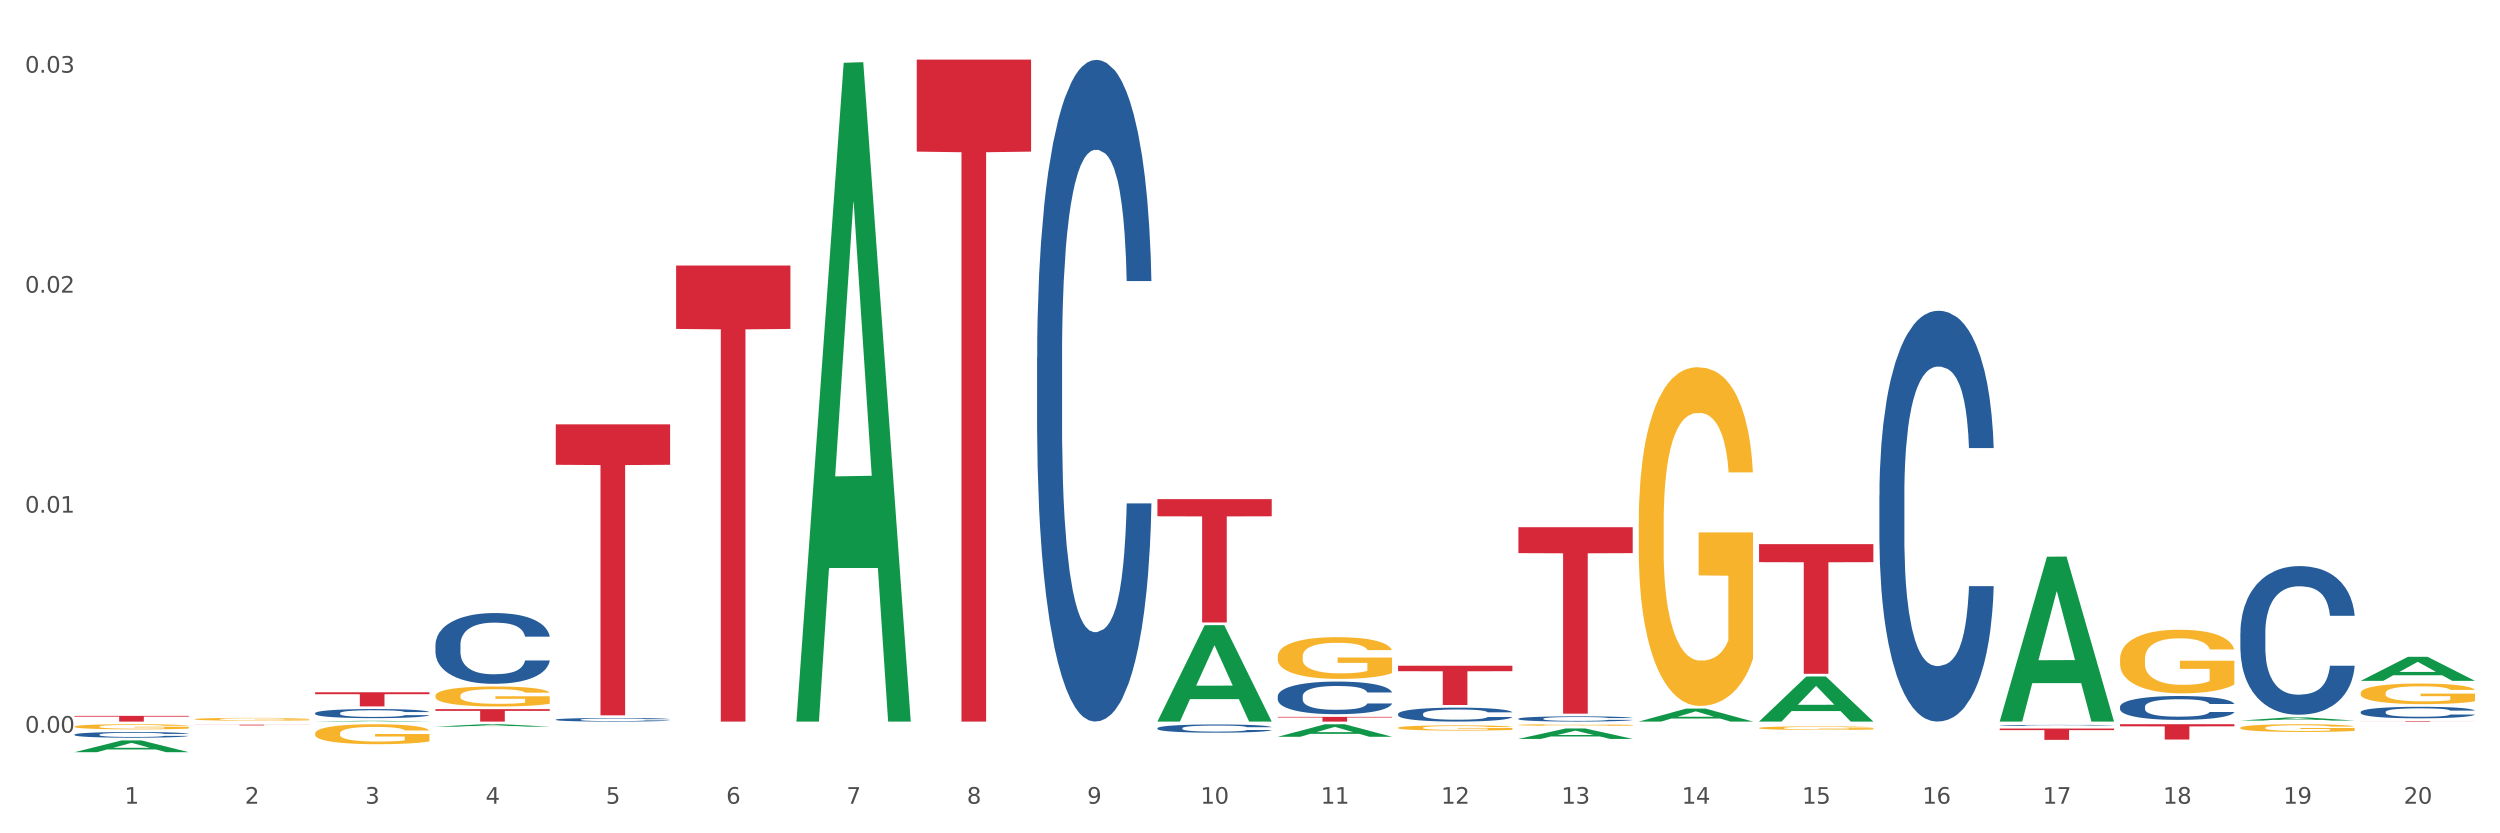 <?xml version="1.0" encoding="utf-8" standalone="no"?>
<!DOCTYPE svg PUBLIC "-//W3C//DTD SVG 1.1//EN"
  "http://www.w3.org/Graphics/SVG/1.1/DTD/svg11.dtd">
<svg xmlns:xlink="http://www.w3.org/1999/xlink" width="1080pt" height="360pt" viewBox="0 0 1080 360" xmlns="http://www.w3.org/2000/svg" version="1.1">
 <rect x="0" y="0" width="1080" height="360" fill="#333333" stroke="none"/>
 <defs>
  <style type="text/css">*{stroke-linejoin: round; stroke-linecap: butt}</style>
 </defs>
 <g id="figure_1">
  <g id="patch_1">
   <path d="M 0 360 
L 1080 360 
L 1080 0 
L 0 0 
z
" style="fill: #ffffff; stroke: #ffffff; stroke-linejoin: miter"/>
  </g>
  <g id="axes_1">
   <g id="matplotlib.axis_1">
    <g id="xtick_1">
     <g id="text_1">
      <!-- 1 -->
      <g style="fill: #4d4d4d" transform="translate(53.812 347.204) scale(0.096 -0.096)">
       <defs>
        <path id="DejaVuSans-31" d="M 794 531 
L 1825 531 
L 1825 4091 
L 703 3866 
L 703 4441 
L 1819 4666 
L 2450 4666 
L 2450 531 
L 3481 531 
L 3481 0 
L 794 0 
L 794 531 
z
" transform="scale(0.016)"/>
       </defs>
       <use xlink:href="#DejaVuSans-31"/>
      </g>
     </g>
    </g>
    <g id="xtick_2">
     <g id="text_2">
      <!-- 2 -->
      <g style="fill: #4d4d4d" transform="translate(105.793 347.204) scale(0.096 -0.096)">
       <defs>
        <path id="DejaVuSans-32" d="M 1228 531 
L 3431 531 
L 3431 0 
L 469 0 
L 469 531 
Q 828 903 1448 1529 
Q 2069 2156 2228 2338 
Q 2531 2678 2651 2914 
Q 2772 3150 2772 3378 
Q 2772 3750 2511 3984 
Q 2250 4219 1831 4219 
Q 1534 4219 1204 4116 
Q 875 4013 500 3803 
L 500 4441 
Q 881 4594 1212 4672 
Q 1544 4750 1819 4750 
Q 2544 4750 2975 4387 
Q 3406 4025 3406 3419 
Q 3406 3131 3298 2873 
Q 3191 2616 2906 2266 
Q 2828 2175 2409 1742 
Q 1991 1309 1228 531 
z
" transform="scale(0.016)"/>
       </defs>
       <use xlink:href="#DejaVuSans-32"/>
      </g>
     </g>
    </g>
    <g id="xtick_3">
     <g id="text_3">
      <!-- 3 -->
      <g style="fill: #4d4d4d" transform="translate(157.774 347.204) scale(0.096 -0.096)">
       <defs>
        <path id="DejaVuSans-33" d="M 2597 2516 
Q 3050 2419 3304 2112 
Q 3559 1806 3559 1356 
Q 3559 666 3084 287 
Q 2609 -91 1734 -91 
Q 1441 -91 1130 -33 
Q 819 25 488 141 
L 488 750 
Q 750 597 1062 519 
Q 1375 441 1716 441 
Q 2309 441 2620 675 
Q 2931 909 2931 1356 
Q 2931 1769 2642 2001 
Q 2353 2234 1838 2234 
L 1294 2234 
L 1294 2753 
L 1863 2753 
Q 2328 2753 2575 2939 
Q 2822 3125 2822 3475 
Q 2822 3834 2567 4026 
Q 2313 4219 1838 4219 
Q 1578 4219 1281 4162 
Q 984 4106 628 3988 
L 628 4550 
Q 988 4650 1302 4700 
Q 1616 4750 1894 4750 
Q 2613 4750 3031 4423 
Q 3450 4097 3450 3541 
Q 3450 3153 3228 2886 
Q 3006 2619 2597 2516 
z
" transform="scale(0.016)"/>
       </defs>
       <use xlink:href="#DejaVuSans-33"/>
      </g>
     </g>
    </g>
    <g id="xtick_4">
     <g id="text_4">
      <!-- 4 -->
      <g style="fill: #4d4d4d" transform="translate(209.756 347.204) scale(0.096 -0.096)">
       <defs>
        <path id="DejaVuSans-34" d="M 2419 4116 
L 825 1625 
L 2419 1625 
L 2419 4116 
z
M 2253 4666 
L 3047 4666 
L 3047 1625 
L 3713 1625 
L 3713 1100 
L 3047 1100 
L 3047 0 
L 2419 0 
L 2419 1100 
L 313 1100 
L 313 1709 
L 2253 4666 
z
" transform="scale(0.016)"/>
       </defs>
       <use xlink:href="#DejaVuSans-34"/>
      </g>
     </g>
    </g>
    <g id="xtick_5">
     <g id="text_5">
      <!-- 5 -->
      <g style="fill: #4d4d4d" transform="translate(261.737 347.204) scale(0.096 -0.096)">
       <defs>
        <path id="DejaVuSans-35" d="M 691 4666 
L 3169 4666 
L 3169 4134 
L 1269 4134 
L 1269 2991 
Q 1406 3038 1543 3061 
Q 1681 3084 1819 3084 
Q 2600 3084 3056 2656 
Q 3513 2228 3513 1497 
Q 3513 744 3044 326 
Q 2575 -91 1722 -91 
Q 1428 -91 1123 -41 
Q 819 9 494 109 
L 494 744 
Q 775 591 1075 516 
Q 1375 441 1709 441 
Q 2250 441 2565 725 
Q 2881 1009 2881 1497 
Q 2881 1984 2565 2268 
Q 2250 2553 1709 2553 
Q 1456 2553 1204 2497 
Q 953 2441 691 2322 
L 691 4666 
z
" transform="scale(0.016)"/>
       </defs>
       <use xlink:href="#DejaVuSans-35"/>
      </g>
     </g>
    </g>
    <g id="xtick_6">
     <g id="text_6">
      <!-- 6 -->
      <g style="fill: #4d4d4d" transform="translate(313.718 347.204) scale(0.096 -0.096)">
       <defs>
        <path id="DejaVuSans-36" d="M 2113 2584 
Q 1688 2584 1439 2293 
Q 1191 2003 1191 1497 
Q 1191 994 1439 701 
Q 1688 409 2113 409 
Q 2538 409 2786 701 
Q 3034 994 3034 1497 
Q 3034 2003 2786 2293 
Q 2538 2584 2113 2584 
z
M 3366 4563 
L 3366 3988 
Q 3128 4100 2886 4159 
Q 2644 4219 2406 4219 
Q 1781 4219 1451 3797 
Q 1122 3375 1075 2522 
Q 1259 2794 1537 2939 
Q 1816 3084 2150 3084 
Q 2853 3084 3261 2657 
Q 3669 2231 3669 1497 
Q 3669 778 3244 343 
Q 2819 -91 2113 -91 
Q 1303 -91 875 529 
Q 447 1150 447 2328 
Q 447 3434 972 4092 
Q 1497 4750 2381 4750 
Q 2619 4750 2861 4703 
Q 3103 4656 3366 4563 
z
" transform="scale(0.016)"/>
       </defs>
       <use xlink:href="#DejaVuSans-36"/>
      </g>
     </g>
    </g>
    <g id="xtick_7">
     <g id="text_7">
      <!-- 7 -->
      <g style="fill: #4d4d4d" transform="translate(365.699 347.204) scale(0.096 -0.096)">
       <defs>
        <path id="DejaVuSans-37" d="M 525 4666 
L 3525 4666 
L 3525 4397 
L 1831 0 
L 1172 0 
L 2766 4134 
L 525 4134 
L 525 4666 
z
" transform="scale(0.016)"/>
       </defs>
       <use xlink:href="#DejaVuSans-37"/>
      </g>
     </g>
    </g>
    <g id="xtick_8">
     <g id="text_8">
      <!-- 8 -->
      <g style="fill: #4d4d4d" transform="translate(417.68 347.204) scale(0.096 -0.096)">
       <defs>
        <path id="DejaVuSans-38" d="M 2034 2216 
Q 1584 2216 1326 1975 
Q 1069 1734 1069 1313 
Q 1069 891 1326 650 
Q 1584 409 2034 409 
Q 2484 409 2743 651 
Q 3003 894 3003 1313 
Q 3003 1734 2745 1975 
Q 2488 2216 2034 2216 
z
M 1403 2484 
Q 997 2584 770 2862 
Q 544 3141 544 3541 
Q 544 4100 942 4425 
Q 1341 4750 2034 4750 
Q 2731 4750 3128 4425 
Q 3525 4100 3525 3541 
Q 3525 3141 3298 2862 
Q 3072 2584 2669 2484 
Q 3125 2378 3379 2068 
Q 3634 1759 3634 1313 
Q 3634 634 3220 271 
Q 2806 -91 2034 -91 
Q 1263 -91 848 271 
Q 434 634 434 1313 
Q 434 1759 690 2068 
Q 947 2378 1403 2484 
z
M 1172 3481 
Q 1172 3119 1398 2916 
Q 1625 2713 2034 2713 
Q 2441 2713 2670 2916 
Q 2900 3119 2900 3481 
Q 2900 3844 2670 4047 
Q 2441 4250 2034 4250 
Q 1625 4250 1398 4047 
Q 1172 3844 1172 3481 
z
" transform="scale(0.016)"/>
       </defs>
       <use xlink:href="#DejaVuSans-38"/>
      </g>
     </g>
    </g>
    <g id="xtick_9">
     <g id="text_9">
      <!-- 9 -->
      <g style="fill: #4d4d4d" transform="translate(469.662 347.204) scale(0.096 -0.096)">
       <defs>
        <path id="DejaVuSans-39" d="M 703 97 
L 703 672 
Q 941 559 1184 500 
Q 1428 441 1663 441 
Q 2288 441 2617 861 
Q 2947 1281 2994 2138 
Q 2813 1869 2534 1725 
Q 2256 1581 1919 1581 
Q 1219 1581 811 2004 
Q 403 2428 403 3163 
Q 403 3881 828 4315 
Q 1253 4750 1959 4750 
Q 2769 4750 3195 4129 
Q 3622 3509 3622 2328 
Q 3622 1225 3098 567 
Q 2575 -91 1691 -91 
Q 1453 -91 1209 -44 
Q 966 3 703 97 
z
M 1959 2075 
Q 2384 2075 2632 2365 
Q 2881 2656 2881 3163 
Q 2881 3666 2632 3958 
Q 2384 4250 1959 4250 
Q 1534 4250 1286 3958 
Q 1038 3666 1038 3163 
Q 1038 2656 1286 2365 
Q 1534 2075 1959 2075 
z
" transform="scale(0.016)"/>
       </defs>
       <use xlink:href="#DejaVuSans-39"/>
      </g>
     </g>
    </g>
    <g id="xtick_10">
     <g id="text_10">
      <!-- 10 -->
      <g style="fill: #4d4d4d" transform="translate(518.589 347.204) scale(0.096 -0.096)">
       <defs>
        <path id="DejaVuSans-30" d="M 2034 4250 
Q 1547 4250 1301 3770 
Q 1056 3291 1056 2328 
Q 1056 1369 1301 889 
Q 1547 409 2034 409 
Q 2525 409 2770 889 
Q 3016 1369 3016 2328 
Q 3016 3291 2770 3770 
Q 2525 4250 2034 4250 
z
M 2034 4750 
Q 2819 4750 3233 4129 
Q 3647 3509 3647 2328 
Q 3647 1150 3233 529 
Q 2819 -91 2034 -91 
Q 1250 -91 836 529 
Q 422 1150 422 2328 
Q 422 3509 836 4129 
Q 1250 4750 2034 4750 
z
" transform="scale(0.016)"/>
       </defs>
       <use xlink:href="#DejaVuSans-31"/>
       <use xlink:href="#DejaVuSans-30" transform="translate(63.623 0)"/>
      </g>
     </g>
    </g>
    <g id="xtick_11">
     <g id="text_11">
      <!-- 11 -->
      <g style="fill: #4d4d4d" transform="translate(570.57 347.204) scale(0.096 -0.096)">
       <use xlink:href="#DejaVuSans-31"/>
       <use xlink:href="#DejaVuSans-31" transform="translate(63.623 0)"/>
      </g>
     </g>
    </g>
    <g id="xtick_12">
     <g id="text_12">
      <!-- 12 -->
      <g style="fill: #4d4d4d" transform="translate(622.551 347.204) scale(0.096 -0.096)">
       <use xlink:href="#DejaVuSans-31"/>
       <use xlink:href="#DejaVuSans-32" transform="translate(63.623 0)"/>
      </g>
     </g>
    </g>
    <g id="xtick_13">
     <g id="text_13">
      <!-- 13 -->
      <g style="fill: #4d4d4d" transform="translate(674.533 347.204) scale(0.096 -0.096)">
       <use xlink:href="#DejaVuSans-31"/>
       <use xlink:href="#DejaVuSans-33" transform="translate(63.623 0)"/>
      </g>
     </g>
    </g>
    <g id="xtick_14">
     <g id="text_14">
      <!-- 14 -->
      <g style="fill: #4d4d4d" transform="translate(726.514 347.204) scale(0.096 -0.096)">
       <use xlink:href="#DejaVuSans-31"/>
       <use xlink:href="#DejaVuSans-34" transform="translate(63.623 0)"/>
      </g>
     </g>
    </g>
    <g id="xtick_15">
     <g id="text_15">
      <!-- 15 -->
      <g style="fill: #4d4d4d" transform="translate(778.495 347.204) scale(0.096 -0.096)">
       <use xlink:href="#DejaVuSans-31"/>
       <use xlink:href="#DejaVuSans-35" transform="translate(63.623 0)"/>
      </g>
     </g>
    </g>
    <g id="xtick_16">
     <g id="text_16">
      <!-- 16 -->
      <g style="fill: #4d4d4d" transform="translate(830.476 347.204) scale(0.096 -0.096)">
       <use xlink:href="#DejaVuSans-31"/>
       <use xlink:href="#DejaVuSans-36" transform="translate(63.623 0)"/>
      </g>
     </g>
    </g>
    <g id="xtick_17">
     <g id="text_17">
      <!-- 17 -->
      <g style="fill: #4d4d4d" transform="translate(882.457 347.204) scale(0.096 -0.096)">
       <use xlink:href="#DejaVuSans-31"/>
       <use xlink:href="#DejaVuSans-37" transform="translate(63.623 0)"/>
      </g>
     </g>
    </g>
    <g id="xtick_18">
     <g id="text_18">
      <!-- 18 -->
      <g style="fill: #4d4d4d" transform="translate(934.439 347.204) scale(0.096 -0.096)">
       <use xlink:href="#DejaVuSans-31"/>
       <use xlink:href="#DejaVuSans-38" transform="translate(63.623 0)"/>
      </g>
     </g>
    </g>
    <g id="xtick_19">
     <g id="text_19">
      <!-- 19 -->
      <g style="fill: #4d4d4d" transform="translate(986.42 347.204) scale(0.096 -0.096)">
       <use xlink:href="#DejaVuSans-31"/>
       <use xlink:href="#DejaVuSans-39" transform="translate(63.623 0)"/>
      </g>
     </g>
    </g>
    <g id="xtick_20">
     <g id="text_20">
      <!-- 20 -->
      <g style="fill: #4d4d4d" transform="translate(1038.401 347.204) scale(0.096 -0.096)">
       <use xlink:href="#DejaVuSans-32"/>
       <use xlink:href="#DejaVuSans-30" transform="translate(63.623 0)"/>
      </g>
     </g>
    </g>
    <g id="xtick_21"/>
    <g id="xtick_22"/>
    <g id="xtick_23"/>
    <g id="xtick_24"/>
    <g id="xtick_25"/>
    <g id="xtick_26"/>
    <g id="xtick_27"/>
    <g id="xtick_28"/>
    <g id="xtick_29"/>
    <g id="xtick_30"/>
    <g id="xtick_31"/>
    <g id="xtick_32"/>
    <g id="xtick_33"/>
    <g id="xtick_34"/>
    <g id="xtick_35"/>
    <g id="xtick_36"/>
    <g id="xtick_37"/>
    <g id="xtick_38"/>
    <g id="xtick_39"/>
   </g>
   <g id="matplotlib.axis_2">
    <g id="ytick_1">
     <g id="text_21">
      <!-- 0.00 -->
      <g style="fill: #4d4d4d" transform="translate(10.8 316.515) scale(0.096 -0.096)">
       <defs>
        <path id="DejaVuSans-2e" d="M 684 794 
L 1344 794 
L 1344 0 
L 684 0 
L 684 794 
z
" transform="scale(0.016)"/>
       </defs>
       <use xlink:href="#DejaVuSans-30"/>
       <use xlink:href="#DejaVuSans-2e" transform="translate(63.623 0)"/>
       <use xlink:href="#DejaVuSans-30" transform="translate(95.41 0)"/>
       <use xlink:href="#DejaVuSans-30" transform="translate(159.033 0)"/>
      </g>
     </g>
    </g>
    <g id="ytick_2">
     <g id="text_22">
      <!-- 0.01 -->
      <g style="fill: #4d4d4d" transform="translate(10.8 221.477) scale(0.096 -0.096)">
       <use xlink:href="#DejaVuSans-30"/>
       <use xlink:href="#DejaVuSans-2e" transform="translate(63.623 0)"/>
       <use xlink:href="#DejaVuSans-30" transform="translate(95.41 0)"/>
       <use xlink:href="#DejaVuSans-31" transform="translate(159.033 0)"/>
      </g>
     </g>
    </g>
    <g id="ytick_3">
     <g id="text_23">
      <!-- 0.02 -->
      <g style="fill: #4d4d4d" transform="translate(10.8 126.439) scale(0.096 -0.096)">
       <use xlink:href="#DejaVuSans-30"/>
       <use xlink:href="#DejaVuSans-2e" transform="translate(63.623 0)"/>
       <use xlink:href="#DejaVuSans-30" transform="translate(95.41 0)"/>
       <use xlink:href="#DejaVuSans-32" transform="translate(159.033 0)"/>
      </g>
     </g>
    </g>
    <g id="ytick_4">
     <g id="text_24">
      <!-- 0.03 -->
      <g style="fill: #4d4d4d" transform="translate(10.8 31.402) scale(0.096 -0.096)">
       <use xlink:href="#DejaVuSans-30"/>
       <use xlink:href="#DejaVuSans-2e" transform="translate(63.623 0)"/>
       <use xlink:href="#DejaVuSans-30" transform="translate(95.41 0)"/>
       <use xlink:href="#DejaVuSans-33" transform="translate(159.033 0)"/>
      </g>
     </g>
    </g>
    <g id="ytick_5"/>
    <g id="ytick_6"/>
    <g id="ytick_7"/>
   </g>
   <g id="PolyCollection_1">
    <path d="M 967.837 311.291 
L 967.888 311.29 
L 988.251 309.918 
L 996.702 309.916 
L 1017.219 311.294 
L 1007.444 311.294 
L 1003.015 310.973 
L 981.989 310.973 
L 981.837 310.978 
L 977.56 311.294 
L 967.837 311.294 
L 967.837 311.291 
L 984.637 310.781 
L 1000.368 310.78 
L 992.579 310.21 
L 992.477 310.207 
L 992.375 310.211 
L 984.586 310.78 
L 984.637 310.781 
L 967.837 311.291 
z
" clip-path="url(#p3122470d57)" style="fill: #109648"/>
    <path d="M 1019.818 294.119 
L 1019.869 294.109 
L 1040.233 283.744 
L 1048.684 283.734 
L 1069.2 294.139 
L 1059.425 294.139 
L 1054.996 291.716 
L 1033.971 291.716 
L 1033.818 291.755 
L 1029.542 294.139 
L 1019.818 294.139 
L 1019.818 294.119 
L 1036.618 290.27 
L 1052.349 290.26 
L 1044.56 285.952 
L 1044.458 285.932 
L 1044.356 285.962 
L 1036.567 290.26 
L 1036.618 290.27 
L 1019.818 294.119 
z
" clip-path="url(#p3122470d57)" style="fill: #109648"/>
    <path d="M 759.912 311.682 
L 759.963 311.664 
L 780.327 292.251 
L 788.777 292.233 
L 809.294 311.719 
L 799.519 311.719 
L 795.09 307.181 
L 774.065 307.181 
L 773.912 307.255 
L 769.636 311.719 
L 759.912 311.719 
L 759.912 311.682 
L 776.712 304.473 
L 792.443 304.455 
L 784.654 296.386 
L 784.552 296.349 
L 784.45 296.404 
L 776.661 304.455 
L 776.712 304.473 
L 759.912 311.682 
z
" clip-path="url(#p3122470d57)" style="fill: #109648"/>
    <path d="M 863.874 311.585 
L 863.925 311.518 
L 884.289 240.493 
L 892.74 240.426 
L 913.256 311.719 
L 903.482 311.719 
L 899.053 295.118 
L 878.027 295.118 
L 877.874 295.385 
L 873.598 311.719 
L 863.874 311.719 
L 863.874 311.585 
L 880.674 285.21 
L 896.405 285.143 
L 888.616 255.622 
L 888.514 255.488 
L 888.413 255.689 
L 880.623 285.143 
L 880.674 285.21 
L 863.874 311.585 
z
" clip-path="url(#p3122470d57)" style="fill: #109648"/>
    <path d="M 136.137 299.056 
L 185.52 299.056 
L 185.52 299.903 
L 166.094 299.909 
L 166.094 305.152 
L 155.446 305.152 
L 155.446 299.909 
L 136.137 299.903 
L 136.137 299.062 
L 136.137 299.056 
z
" clip-path="url(#p3122470d57)" style="fill: #d62839"/>
    <path d="M 188.119 306.354 
L 237.501 306.354 
L 237.501 307.099 
L 218.076 307.104 
L 218.076 311.719 
L 207.427 311.719 
L 207.427 307.104 
L 188.119 307.099 
L 188.119 306.359 
L 188.119 306.354 
z
" clip-path="url(#p3122470d57)" style="fill: #d62839"/>
    <path d="M 136.137 311.718 
L 136.188 311.718 
L 156.552 311.389 
L 165.003 311.388 
L 185.52 311.719 
L 175.745 311.719 
L 171.316 311.642 
L 150.29 311.642 
L 150.137 311.643 
L 145.861 311.719 
L 136.137 311.719 
L 136.137 311.718 
L 152.938 311.596 
L 168.669 311.596 
L 160.879 311.459 
L 160.778 311.458 
L 160.676 311.459 
L 152.887 311.596 
L 152.938 311.596 
L 136.137 311.718 
z
" clip-path="url(#p3122470d57)" style="fill: #109648"/>
    <path d="M 32.175 324.94 
L 32.226 324.935 
L 52.59 319.848 
L 61.041 319.843 
L 81.557 324.95 
L 71.783 324.95 
L 67.353 323.76 
L 46.328 323.76 
L 46.175 323.78 
L 41.899 324.95 
L 32.175 324.95 
L 32.175 324.94 
L 48.975 323.051 
L 64.706 323.046 
L 56.917 320.931 
L 56.815 320.922 
L 56.713 320.936 
L 48.924 323.046 
L 48.975 323.051 
L 32.175 324.94 
z
" clip-path="url(#p3122470d57)" style="fill: #109648"/>
    <path d="M 84.156 310.688 
L 84.215 310.686 
L 84.215 310.646 
L 84.331 310.611 
L 84.914 310.527 
L 85.789 310.458 
L 86.43 310.421 
L 87.071 310.391 
L 87.829 310.36 
L 88.762 310.329 
L 90.453 310.283 
L 91.502 310.26 
L 92.785 310.235 
L 95.117 310.199 
L 96.808 310.179 
L 98.557 310.162 
L 101.414 310.142 
L 103.279 310.133 
L 105.262 310.126 
L 107.652 310.122 
L 109.459 310.121 
L 113.424 310.124 
L 116.806 310.134 
L 118.438 310.142 
L 120.537 310.155 
L 121.645 310.164 
L 123.452 310.182 
L 125.318 310.206 
L 126.6 310.226 
L 128.524 310.264 
L 129.982 310.302 
L 131.323 310.349 
L 132.022 310.382 
L 132.547 310.412 
L 133.014 310.447 
L 133.48 310.502 
L 122.986 310.502 
L 122.577 310.462 
L 121.936 310.425 
L 121.003 310.389 
L 120.187 310.367 
L 118.788 310.339 
L 117.505 310.321 
L 116.164 310.308 
L 114.532 310.296 
L 113.249 310.291 
L 111.442 310.286 
L 107.885 310.288 
L 105.495 310.296 
L 103.862 310.308 
L 102.813 310.318 
L 101.88 310.329 
L 100.831 310.345 
L 99.606 310.368 
L 98.732 310.389 
L 97.857 310.416 
L 97.158 310.443 
L 96.516 310.475 
L 95.992 310.508 
L 95.583 310.543 
L 95.234 310.586 
L 94.942 310.656 
L 94.942 310.81 
L 95.059 310.844 
L 95.35 310.89 
L 95.7 310.925 
L 96.283 310.967 
L 96.808 310.995 
L 97.799 311.035 
L 98.907 311.069 
L 99.781 311.09 
L 100.656 311.108 
L 102.172 311.132 
L 103.862 311.153 
L 105.32 311.165 
L 107.302 311.176 
L 108.643 311.181 
L 109.809 311.183 
L 112.666 311.183 
L 114.707 311.179 
L 116.98 311.172 
L 118.73 311.162 
L 120.187 311.149 
L 121.82 311.129 
L 122.869 311.11 
L 122.869 310.876 
L 110.042 310.875 
L 110.042 310.719 
L 133.538 310.719 
L 133.538 311.176 
L 132.547 311.2 
L 131.439 311.221 
L 130.273 311.24 
L 128.524 311.263 
L 126.425 311.286 
L 124.56 311.302 
L 122.577 311.315 
L 120.245 311.327 
L 117.214 311.339 
L 115.348 311.343 
L 113.016 311.346 
L 110.276 311.348 
L 107.885 311.345 
L 105.553 311.34 
L 103.104 311.33 
L 100.714 311.315 
L 98.907 311.3 
L 97.099 311.283 
L 95.175 311.259 
L 93.659 311.237 
L 92.493 311.216 
L 91.211 311.191 
L 89.812 311.157 
L 88.762 311.127 
L 87.829 311.095 
L 86.838 311.055 
L 86.138 311.02 
L 85.439 310.977 
L 85.031 310.944 
L 84.564 310.894 
L 84.215 310.823 
L 84.156 310.688 
z
" clip-path="url(#p3122470d57)" style="fill: #f7b32b"/>
    <path d="M 32.175 313.891 
L 32.233 313.889 
L 32.233 313.816 
L 32.35 313.754 
L 32.933 313.602 
L 33.807 313.476 
L 34.449 313.41 
L 35.09 313.355 
L 35.848 313.3 
L 36.781 313.244 
L 38.472 313.161 
L 39.521 313.118 
L 40.804 313.074 
L 43.136 313.009 
L 44.827 312.973 
L 46.576 312.942 
L 49.433 312.906 
L 51.298 312.89 
L 53.28 312.878 
L 55.671 312.869 
L 57.478 312.867 
L 61.443 312.874 
L 64.824 312.892 
L 66.457 312.906 
L 68.556 312.93 
L 69.663 312.946 
L 71.471 312.979 
L 73.337 313.021 
L 74.619 313.058 
L 76.543 313.126 
L 78.001 313.195 
L 79.342 313.28 
L 80.041 313.339 
L 80.566 313.394 
L 81.032 313.456 
L 81.499 313.555 
L 71.004 313.555 
L 70.596 313.485 
L 69.955 313.418 
L 69.022 313.353 
L 68.206 313.313 
L 66.807 313.262 
L 65.524 313.23 
L 64.183 313.205 
L 62.551 313.185 
L 61.268 313.175 
L 59.461 313.167 
L 55.904 313.169 
L 53.514 313.185 
L 51.881 313.205 
L 50.832 313.224 
L 49.899 313.244 
L 48.849 313.272 
L 47.625 313.315 
L 46.751 313.353 
L 45.876 313.402 
L 45.176 313.45 
L 44.535 313.507 
L 44.01 313.568 
L 43.602 313.63 
L 43.252 313.707 
L 42.961 313.835 
L 42.961 314.112 
L 43.078 314.175 
L 43.369 314.258 
L 43.719 314.32 
L 44.302 314.395 
L 44.827 314.446 
L 45.818 314.519 
L 46.926 314.579 
L 47.8 314.618 
L 48.675 314.65 
L 50.19 314.695 
L 51.881 314.731 
L 53.339 314.753 
L 55.321 314.773 
L 56.662 314.782 
L 57.828 314.786 
L 60.685 314.786 
L 62.725 314.78 
L 64.999 314.765 
L 66.748 314.747 
L 68.206 314.725 
L 69.838 314.688 
L 70.888 314.654 
L 70.888 314.231 
L 58.061 314.229 
L 58.061 313.948 
L 81.557 313.948 
L 81.557 314.773 
L 80.566 314.816 
L 79.458 314.854 
L 78.292 314.889 
L 76.543 314.931 
L 74.444 314.972 
L 72.579 315 
L 70.596 315.024 
L 68.264 315.047 
L 65.232 315.067 
L 63.367 315.075 
L 61.035 315.081 
L 58.294 315.083 
L 55.904 315.079 
L 53.572 315.069 
L 51.123 315.051 
L 48.733 315.024 
L 46.926 314.998 
L 45.118 314.966 
L 43.194 314.923 
L 41.678 314.883 
L 40.512 314.846 
L 39.23 314.8 
L 37.83 314.739 
L 36.781 314.684 
L 35.848 314.628 
L 34.857 314.555 
L 34.157 314.492 
L 33.458 314.413 
L 33.05 314.355 
L 32.583 314.264 
L 32.233 314.136 
L 32.175 313.891 
z
" clip-path="url(#p3122470d57)" style="fill: #f7b32b"/>
    <path d="M 188.119 300.554 
L 188.177 300.546 
L 188.177 300.262 
L 188.294 300.017 
L 188.877 299.425 
L 189.751 298.935 
L 190.392 298.675 
L 191.034 298.462 
L 191.792 298.248 
L 192.725 298.027 
L 194.415 297.704 
L 195.465 297.538 
L 196.747 297.364 
L 199.079 297.111 
L 200.77 296.969 
L 202.519 296.851 
L 205.376 296.709 
L 207.242 296.645 
L 209.224 296.598 
L 211.614 296.567 
L 213.422 296.559 
L 217.386 296.582 
L 220.768 296.653 
L 222.4 296.709 
L 224.499 296.803 
L 225.607 296.867 
L 227.414 296.993 
L 229.28 297.159 
L 230.563 297.301 
L 232.487 297.569 
L 233.944 297.838 
L 235.285 298.17 
L 235.985 298.399 
L 236.51 298.612 
L 236.976 298.857 
L 237.442 299.243 
L 226.948 299.243 
L 226.54 298.967 
L 225.899 298.706 
L 224.966 298.454 
L 224.149 298.296 
L 222.75 298.098 
L 221.468 297.972 
L 220.127 297.877 
L 218.494 297.798 
L 217.212 297.759 
L 215.404 297.727 
L 211.848 297.735 
L 209.457 297.798 
L 207.825 297.877 
L 206.775 297.948 
L 205.843 298.027 
L 204.793 298.138 
L 203.569 298.304 
L 202.694 298.454 
L 201.82 298.643 
L 201.12 298.833 
L 200.479 299.054 
L 199.954 299.291 
L 199.546 299.536 
L 199.196 299.836 
L 198.905 300.333 
L 198.905 301.415 
L 199.021 301.66 
L 199.313 301.984 
L 199.662 302.228 
L 200.246 302.52 
L 200.77 302.718 
L 201.761 303.002 
L 202.869 303.239 
L 203.744 303.389 
L 204.618 303.515 
L 206.134 303.689 
L 207.825 303.831 
L 209.282 303.918 
L 211.265 303.997 
L 212.606 304.029 
L 213.772 304.045 
L 216.628 304.045 
L 218.669 304.021 
L 220.943 303.966 
L 222.692 303.894 
L 224.149 303.808 
L 225.782 303.665 
L 226.831 303.531 
L 226.831 301.881 
L 214.005 301.873 
L 214.005 300.775 
L 237.501 300.775 
L 237.501 303.997 
L 236.51 304.163 
L 235.402 304.313 
L 234.236 304.447 
L 232.487 304.613 
L 230.388 304.771 
L 228.522 304.882 
L 226.54 304.976 
L 224.208 305.063 
L 221.176 305.142 
L 219.31 305.174 
L 216.978 305.197 
L 214.238 305.205 
L 211.848 305.19 
L 209.516 305.15 
L 207.067 305.079 
L 204.676 304.976 
L 202.869 304.874 
L 201.062 304.747 
L 199.138 304.581 
L 197.622 304.424 
L 196.456 304.281 
L 195.173 304.1 
L 193.774 303.863 
L 192.725 303.65 
L 191.792 303.429 
L 190.801 303.144 
L 190.101 302.9 
L 189.401 302.592 
L 188.993 302.363 
L 188.527 302.007 
L 188.177 301.51 
L 188.119 300.554 
z
" clip-path="url(#p3122470d57)" style="fill: #f7b32b"/>
    <path d="M 136.137 316.855 
L 136.196 316.847 
L 136.196 316.563 
L 136.312 316.319 
L 136.895 315.728 
L 137.77 315.239 
L 138.411 314.979 
L 139.053 314.767 
L 139.81 314.554 
L 140.743 314.333 
L 142.434 314.01 
L 143.484 313.845 
L 144.766 313.671 
L 147.098 313.419 
L 148.789 313.277 
L 150.538 313.159 
L 153.395 313.017 
L 155.261 312.954 
L 157.243 312.907 
L 159.633 312.875 
L 161.441 312.867 
L 165.405 312.891 
L 168.787 312.962 
L 170.419 313.017 
L 172.518 313.112 
L 173.626 313.175 
L 175.433 313.301 
L 177.299 313.466 
L 178.582 313.608 
L 180.506 313.876 
L 181.963 314.144 
L 183.304 314.475 
L 184.004 314.703 
L 184.528 314.916 
L 184.995 315.161 
L 185.461 315.547 
L 174.967 315.547 
L 174.559 315.271 
L 173.917 315.011 
L 172.985 314.759 
L 172.168 314.601 
L 170.769 314.404 
L 169.486 314.278 
L 168.145 314.183 
L 166.513 314.105 
L 165.23 314.065 
L 163.423 314.034 
L 159.866 314.042 
L 157.476 314.105 
L 155.844 314.183 
L 154.794 314.254 
L 153.861 314.333 
L 152.812 314.443 
L 151.588 314.609 
L 150.713 314.759 
L 149.838 314.948 
L 149.139 315.137 
L 148.498 315.358 
L 147.973 315.594 
L 147.565 315.838 
L 147.215 316.138 
L 146.923 316.634 
L 146.923 317.714 
L 147.04 317.958 
L 147.331 318.281 
L 147.681 318.525 
L 148.264 318.817 
L 148.789 319.014 
L 149.78 319.298 
L 150.888 319.534 
L 151.762 319.684 
L 152.637 319.81 
L 154.153 319.983 
L 155.844 320.125 
L 157.301 320.212 
L 159.283 320.29 
L 160.624 320.322 
L 161.79 320.338 
L 164.647 320.338 
L 166.688 320.314 
L 168.962 320.259 
L 170.711 320.188 
L 172.168 320.101 
L 173.801 319.959 
L 174.85 319.826 
L 174.85 318.179 
L 162.024 318.171 
L 162.024 317.075 
L 185.52 317.075 
L 185.52 320.29 
L 184.528 320.456 
L 183.421 320.606 
L 182.255 320.74 
L 180.506 320.905 
L 178.407 321.063 
L 176.541 321.173 
L 174.559 321.268 
L 172.227 321.354 
L 169.195 321.433 
L 167.329 321.465 
L 164.997 321.488 
L 162.257 321.496 
L 159.866 321.48 
L 157.534 321.441 
L 155.086 321.37 
L 152.695 321.268 
L 150.888 321.165 
L 149.081 321.039 
L 147.157 320.874 
L 145.641 320.716 
L 144.475 320.574 
L 143.192 320.393 
L 141.793 320.156 
L 140.743 319.944 
L 139.81 319.723 
L 138.819 319.439 
L 138.12 319.195 
L 137.42 318.888 
L 137.012 318.659 
L 136.546 318.305 
L 136.196 317.808 
L 136.137 316.855 
z
" clip-path="url(#p3122470d57)" style="fill: #f7b32b"/>
    <path d="M 32.175 309.248 
L 81.557 309.248 
L 81.557 309.591 
L 62.132 309.593 
L 62.132 311.719 
L 51.483 311.719 
L 51.483 309.593 
L 32.175 309.591 
L 32.175 309.25 
L 32.175 309.248 
z
" clip-path="url(#p3122470d57)" style="fill: #d62839"/>
    <path d="M 84.156 313.055 
L 133.538 313.055 
L 133.538 313.101 
L 114.113 313.101 
L 114.113 313.383 
L 103.464 313.383 
L 103.464 313.101 
L 84.156 313.101 
L 84.156 313.055 
L 84.156 313.055 
z
" clip-path="url(#p3122470d57)" style="fill: #d62839"/>
    <path d="M 1019.818 311.464 
L 1069.2 311.464 
L 1069.2 311.5 
L 1049.775 311.5 
L 1049.775 311.719 
L 1039.126 311.719 
L 1039.126 311.5 
L 1019.818 311.5 
L 1019.818 311.465 
L 1019.818 311.464 
z
" clip-path="url(#p3122470d57)" style="fill: #d62839"/>
    <path d="M 292.081 114.721 
L 341.463 114.721 
L 341.463 142.097 
L 322.038 142.282 
L 322.038 311.719 
L 311.389 311.719 
L 311.389 142.282 
L 292.081 142.097 
L 292.081 114.906 
L 292.081 114.721 
z
" clip-path="url(#p3122470d57)" style="fill: #d62839"/>
    <path d="M 396.043 25.759 
L 445.426 25.759 
L 445.426 65.498 
L 426 65.767 
L 426 311.719 
L 415.352 311.719 
L 415.352 65.767 
L 396.043 65.498 
L 396.043 26.028 
L 396.043 25.759 
z
" clip-path="url(#p3122470d57)" style="fill: #d62839"/>
    <path d="M 500.006 215.638 
L 549.388 215.638 
L 549.388 223.039 
L 529.963 223.089 
L 529.963 268.894 
L 519.314 268.894 
L 519.314 223.089 
L 500.006 223.039 
L 500.006 215.688 
L 500.006 215.638 
z
" clip-path="url(#p3122470d57)" style="fill: #d62839"/>
    <path d="M 967.837 314.412 
L 967.895 314.409 
L 967.895 314.299 
L 968.012 314.204 
L 968.595 313.975 
L 969.469 313.786 
L 970.11 313.685 
L 970.752 313.603 
L 971.51 313.521 
L 972.443 313.435 
L 974.133 313.31 
L 975.183 313.246 
L 976.465 313.179 
L 978.798 313.081 
L 980.488 313.026 
L 982.237 312.98 
L 985.094 312.925 
L 986.96 312.901 
L 988.942 312.883 
L 991.333 312.87 
L 993.14 312.867 
L 997.104 312.877 
L 1000.486 312.904 
L 1002.118 312.925 
L 1004.217 312.962 
L 1005.325 312.986 
L 1007.132 313.035 
L 1008.998 313.099 
L 1010.281 313.154 
L 1012.205 313.258 
L 1013.662 313.362 
L 1015.003 313.49 
L 1015.703 313.579 
L 1016.228 313.661 
L 1016.694 313.756 
L 1017.16 313.905 
L 1006.666 313.905 
L 1006.258 313.798 
L 1005.617 313.698 
L 1004.684 313.6 
L 1003.868 313.539 
L 1002.468 313.463 
L 1001.186 313.414 
L 999.845 313.377 
L 998.212 313.347 
L 996.93 313.331 
L 995.122 313.319 
L 991.566 313.322 
L 989.175 313.347 
L 987.543 313.377 
L 986.493 313.405 
L 985.561 313.435 
L 984.511 313.478 
L 983.287 313.542 
L 982.412 313.6 
L 981.538 313.673 
L 980.838 313.746 
L 980.197 313.832 
L 979.672 313.923 
L 979.264 314.018 
L 978.914 314.134 
L 978.623 314.326 
L 978.623 314.745 
L 978.739 314.839 
L 979.031 314.964 
L 979.381 315.059 
L 979.964 315.172 
L 980.488 315.248 
L 981.479 315.358 
L 982.587 315.45 
L 983.462 315.508 
L 984.336 315.556 
L 985.852 315.624 
L 987.543 315.678 
L 989 315.712 
L 990.983 315.743 
L 992.324 315.755 
L 993.49 315.761 
L 996.347 315.761 
L 998.387 315.752 
L 1000.661 315.73 
L 1002.41 315.703 
L 1003.868 315.669 
L 1005.5 315.614 
L 1006.549 315.562 
L 1006.549 314.925 
L 993.723 314.922 
L 993.723 314.497 
L 1017.219 314.497 
L 1017.219 315.743 
L 1016.228 315.807 
L 1015.12 315.865 
L 1013.954 315.917 
L 1012.205 315.981 
L 1010.106 316.042 
L 1008.24 316.084 
L 1006.258 316.121 
L 1003.926 316.155 
L 1000.894 316.185 
L 999.028 316.197 
L 996.696 316.206 
L 993.956 316.21 
L 991.566 316.203 
L 989.234 316.188 
L 986.785 316.161 
L 984.395 316.121 
L 982.587 316.081 
L 980.78 316.033 
L 978.856 315.968 
L 977.34 315.907 
L 976.174 315.852 
L 974.891 315.782 
L 973.492 315.691 
L 972.443 315.608 
L 971.51 315.523 
L 970.519 315.413 
L 969.819 315.318 
L 969.119 315.199 
L 968.711 315.111 
L 968.245 314.973 
L 967.895 314.781 
L 967.837 314.412 
z
" clip-path="url(#p3122470d57)" style="fill: #f7b32b"/>
    <path d="M 1019.818 299.395 
L 1019.876 299.387 
L 1019.876 299.095 
L 1019.993 298.843 
L 1020.576 298.234 
L 1021.45 297.731 
L 1022.092 297.463 
L 1022.733 297.244 
L 1023.491 297.025 
L 1024.424 296.797 
L 1026.115 296.464 
L 1027.164 296.294 
L 1028.447 296.115 
L 1030.779 295.855 
L 1032.469 295.709 
L 1034.219 295.588 
L 1037.075 295.441 
L 1038.941 295.376 
L 1040.923 295.328 
L 1043.314 295.295 
L 1045.121 295.287 
L 1049.086 295.311 
L 1052.467 295.385 
L 1054.1 295.441 
L 1056.199 295.539 
L 1057.306 295.604 
L 1059.114 295.734 
L 1060.979 295.904 
L 1062.262 296.05 
L 1064.186 296.326 
L 1065.644 296.602 
L 1066.985 296.943 
L 1067.684 297.179 
L 1068.209 297.398 
L 1068.675 297.65 
L 1069.142 298.048 
L 1058.647 298.048 
L 1058.239 297.763 
L 1057.598 297.496 
L 1056.665 297.236 
L 1055.849 297.073 
L 1054.449 296.87 
L 1053.167 296.74 
L 1051.826 296.643 
L 1050.193 296.562 
L 1048.911 296.521 
L 1047.103 296.489 
L 1043.547 296.497 
L 1041.157 296.562 
L 1039.524 296.643 
L 1038.475 296.716 
L 1037.542 296.797 
L 1036.492 296.911 
L 1035.268 297.081 
L 1034.393 297.236 
L 1033.519 297.431 
L 1032.819 297.625 
L 1032.178 297.853 
L 1031.653 298.096 
L 1031.245 298.348 
L 1030.895 298.657 
L 1030.604 299.168 
L 1030.604 300.28 
L 1030.72 300.532 
L 1031.012 300.865 
L 1031.362 301.117 
L 1031.945 301.417 
L 1032.469 301.62 
L 1033.461 301.912 
L 1034.568 302.156 
L 1035.443 302.31 
L 1036.317 302.44 
L 1037.833 302.619 
L 1039.524 302.765 
L 1040.982 302.854 
L 1042.964 302.935 
L 1044.305 302.968 
L 1045.471 302.984 
L 1048.328 302.984 
L 1050.368 302.96 
L 1052.642 302.903 
L 1054.391 302.83 
L 1055.849 302.741 
L 1057.481 302.594 
L 1058.531 302.456 
L 1058.531 300.759 
L 1045.704 300.751 
L 1045.704 299.623 
L 1069.2 299.623 
L 1069.2 302.935 
L 1068.209 303.106 
L 1067.101 303.26 
L 1065.935 303.398 
L 1064.186 303.569 
L 1062.087 303.731 
L 1060.221 303.845 
L 1058.239 303.942 
L 1055.907 304.032 
L 1052.875 304.113 
L 1051.01 304.145 
L 1048.678 304.17 
L 1045.937 304.178 
L 1043.547 304.161 
L 1041.215 304.121 
L 1038.766 304.048 
L 1036.376 303.942 
L 1034.568 303.837 
L 1032.761 303.707 
L 1030.837 303.536 
L 1029.321 303.374 
L 1028.155 303.228 
L 1026.872 303.041 
L 1025.473 302.797 
L 1024.424 302.578 
L 1023.491 302.351 
L 1022.5 302.059 
L 1021.8 301.807 
L 1021.101 301.49 
L 1020.692 301.255 
L 1020.226 300.889 
L 1019.876 300.378 
L 1019.818 299.395 
z
" clip-path="url(#p3122470d57)" style="fill: #f7b32b"/>
    <path d="M 759.912 314.5 
L 759.97 314.499 
L 759.97 314.447 
L 760.087 314.403 
L 760.67 314.297 
L 761.544 314.209 
L 762.186 314.162 
L 762.827 314.124 
L 763.585 314.085 
L 764.518 314.046 
L 766.209 313.987 
L 767.258 313.957 
L 768.541 313.926 
L 770.873 313.881 
L 772.563 313.855 
L 774.313 313.834 
L 777.169 313.808 
L 779.035 313.797 
L 781.017 313.788 
L 783.408 313.783 
L 785.215 313.781 
L 789.18 313.786 
L 792.561 313.798 
L 794.194 313.808 
L 796.293 313.825 
L 797.4 313.837 
L 799.208 313.859 
L 801.073 313.889 
L 802.356 313.915 
L 804.28 313.963 
L 805.738 314.011 
L 807.078 314.071 
L 807.778 314.112 
L 808.303 314.151 
L 808.769 314.195 
L 809.236 314.264 
L 798.741 314.264 
L 798.333 314.215 
L 797.692 314.168 
L 796.759 314.122 
L 795.943 314.094 
L 794.543 314.058 
L 793.261 314.036 
L 791.92 314.019 
L 790.287 314.004 
L 789.005 313.997 
L 787.197 313.992 
L 783.641 313.993 
L 781.251 314.004 
L 779.618 314.019 
L 778.569 314.031 
L 777.636 314.046 
L 776.586 314.065 
L 775.362 314.095 
L 774.487 314.122 
L 773.613 314.156 
L 772.913 314.19 
L 772.272 314.23 
L 771.747 314.273 
L 771.339 314.317 
L 770.989 314.371 
L 770.698 314.46 
L 770.698 314.655 
L 770.814 314.699 
L 771.106 314.757 
L 771.456 314.801 
L 772.039 314.854 
L 772.563 314.889 
L 773.555 314.94 
L 774.662 314.983 
L 775.537 315.01 
L 776.411 315.033 
L 777.927 315.064 
L 779.618 315.089 
L 781.076 315.105 
L 783.058 315.119 
L 784.399 315.125 
L 785.565 315.128 
L 788.422 315.128 
L 790.462 315.123 
L 792.736 315.113 
L 794.485 315.101 
L 795.943 315.085 
L 797.575 315.06 
L 798.625 315.035 
L 798.625 314.739 
L 785.798 314.737 
L 785.798 314.54 
L 809.294 314.54 
L 809.294 315.119 
L 808.303 315.149 
L 807.195 315.176 
L 806.029 315.2 
L 804.28 315.23 
L 802.181 315.258 
L 800.315 315.278 
L 798.333 315.295 
L 796.001 315.311 
L 792.969 315.325 
L 791.104 315.331 
L 788.772 315.335 
L 786.031 315.336 
L 783.641 315.334 
L 781.309 315.327 
L 778.86 315.314 
L 776.47 315.295 
L 774.662 315.277 
L 772.855 315.254 
L 770.931 315.224 
L 769.415 315.196 
L 768.249 315.17 
L 766.966 315.138 
L 765.567 315.095 
L 764.518 315.057 
L 763.585 315.017 
L 762.594 314.966 
L 761.894 314.922 
L 761.194 314.866 
L 760.786 314.825 
L 760.32 314.761 
L 759.97 314.672 
L 759.912 314.5 
z
" clip-path="url(#p3122470d57)" style="fill: #f7b32b"/>
    <path d="M 915.855 284.745 
L 915.914 284.72 
L 915.914 283.817 
L 916.03 283.039 
L 916.613 281.157 
L 917.488 279.601 
L 918.129 278.773 
L 918.771 278.095 
L 919.529 277.418 
L 920.461 276.715 
L 922.152 275.686 
L 923.202 275.159 
L 924.484 274.607 
L 926.816 273.804 
L 928.507 273.352 
L 930.256 272.976 
L 933.113 272.524 
L 934.979 272.323 
L 936.961 272.173 
L 939.351 272.072 
L 941.159 272.047 
L 945.123 272.123 
L 948.505 272.348 
L 950.137 272.524 
L 952.236 272.825 
L 953.344 273.026 
L 955.151 273.428 
L 957.017 273.955 
L 958.3 274.406 
L 960.224 275.26 
L 961.681 276.113 
L 963.022 277.167 
L 963.722 277.894 
L 964.246 278.572 
L 964.713 279.35 
L 965.179 280.58 
L 954.685 280.58 
L 954.277 279.701 
L 953.635 278.873 
L 952.703 278.07 
L 951.886 277.568 
L 950.487 276.941 
L 949.204 276.539 
L 947.863 276.238 
L 946.231 275.987 
L 944.948 275.862 
L 943.141 275.761 
L 939.585 275.786 
L 937.194 275.987 
L 935.562 276.238 
L 934.512 276.464 
L 933.579 276.715 
L 932.53 277.066 
L 931.306 277.593 
L 930.431 278.07 
L 929.557 278.672 
L 928.857 279.275 
L 928.216 279.977 
L 927.691 280.73 
L 927.283 281.508 
L 926.933 282.462 
L 926.641 284.043 
L 926.641 287.481 
L 926.758 288.259 
L 927.05 289.288 
L 927.399 290.066 
L 927.982 290.994 
L 928.507 291.621 
L 929.498 292.525 
L 930.606 293.278 
L 931.48 293.754 
L 932.355 294.156 
L 933.871 294.708 
L 935.562 295.16 
L 937.019 295.436 
L 939.002 295.687 
L 940.342 295.787 
L 941.509 295.837 
L 944.365 295.837 
L 946.406 295.762 
L 948.68 295.586 
L 950.429 295.361 
L 951.886 295.084 
L 953.519 294.633 
L 954.568 294.206 
L 954.568 288.961 
L 941.742 288.936 
L 941.742 285.448 
L 965.238 285.448 
L 965.238 295.687 
L 964.246 296.214 
L 963.139 296.691 
L 961.973 297.117 
L 960.224 297.644 
L 958.125 298.146 
L 956.259 298.497 
L 954.277 298.799 
L 951.945 299.075 
L 948.913 299.326 
L 947.047 299.426 
L 944.715 299.501 
L 941.975 299.526 
L 939.585 299.476 
L 937.252 299.351 
L 934.804 299.125 
L 932.413 298.799 
L 930.606 298.472 
L 928.799 298.071 
L 926.875 297.544 
L 925.359 297.042 
L 924.193 296.59 
L 922.91 296.013 
L 921.511 295.26 
L 920.461 294.583 
L 919.529 293.88 
L 918.537 292.977 
L 917.838 292.199 
L 917.138 291.22 
L 916.73 290.492 
L 916.264 289.363 
L 915.914 287.782 
L 915.855 284.745 
z
" clip-path="url(#p3122470d57)" style="fill: #f7b32b"/>
    <path d="M 551.987 283.595 
L 552.045 283.578 
L 552.045 282.986 
L 552.162 282.475 
L 552.745 281.241 
L 553.619 280.22 
L 554.261 279.677 
L 554.902 279.233 
L 555.66 278.788 
L 556.593 278.327 
L 558.284 277.653 
L 559.333 277.307 
L 560.616 276.945 
L 562.948 276.418 
L 564.639 276.122 
L 566.388 275.875 
L 569.245 275.579 
L 571.11 275.447 
L 573.093 275.348 
L 575.483 275.282 
L 577.29 275.266 
L 581.255 275.315 
L 584.636 275.463 
L 586.269 275.579 
L 588.368 275.776 
L 589.475 275.908 
L 591.283 276.171 
L 593.149 276.517 
L 594.431 276.813 
L 596.355 277.373 
L 597.813 277.932 
L 599.154 278.624 
L 599.853 279.101 
L 600.378 279.546 
L 600.844 280.056 
L 601.311 280.862 
L 590.816 280.862 
L 590.408 280.286 
L 589.767 279.743 
L 588.834 279.216 
L 588.018 278.887 
L 586.619 278.476 
L 585.336 278.212 
L 583.995 278.015 
L 582.363 277.85 
L 581.08 277.768 
L 579.273 277.702 
L 575.716 277.718 
L 573.326 277.85 
L 571.693 278.015 
L 570.644 278.163 
L 569.711 278.327 
L 568.662 278.558 
L 567.437 278.904 
L 566.563 279.216 
L 565.688 279.611 
L 564.988 280.006 
L 564.347 280.467 
L 563.822 280.961 
L 563.414 281.471 
L 563.064 282.097 
L 562.773 283.134 
L 562.773 285.389 
L 562.89 285.899 
L 563.181 286.574 
L 563.531 287.084 
L 564.114 287.693 
L 564.639 288.105 
L 565.63 288.697 
L 566.738 289.191 
L 567.612 289.504 
L 568.487 289.767 
L 570.002 290.129 
L 571.693 290.426 
L 573.151 290.607 
L 575.133 290.771 
L 576.474 290.837 
L 577.64 290.87 
L 580.497 290.87 
L 582.537 290.821 
L 584.811 290.706 
L 586.56 290.557 
L 588.018 290.376 
L 589.65 290.08 
L 590.7 289.8 
L 590.7 286.36 
L 577.873 286.344 
L 577.873 284.056 
L 601.369 284.056 
L 601.369 290.771 
L 600.378 291.117 
L 599.27 291.43 
L 598.104 291.71 
L 596.355 292.055 
L 594.256 292.385 
L 592.391 292.615 
L 590.408 292.812 
L 588.076 292.994 
L 585.044 293.158 
L 583.179 293.224 
L 580.847 293.273 
L 578.107 293.29 
L 575.716 293.257 
L 573.384 293.175 
L 570.935 293.026 
L 568.545 292.812 
L 566.738 292.598 
L 564.93 292.335 
L 563.006 291.989 
L 561.49 291.66 
L 560.324 291.364 
L 559.042 290.985 
L 557.642 290.492 
L 556.593 290.047 
L 555.66 289.586 
L 554.669 288.994 
L 553.969 288.483 
L 553.27 287.841 
L 552.862 287.364 
L 552.395 286.623 
L 552.045 285.586 
L 551.987 283.595 
z
" clip-path="url(#p3122470d57)" style="fill: #f7b32b"/>
    <path d="M 603.968 314.401 
L 604.027 314.399 
L 604.027 314.325 
L 604.143 314.261 
L 604.726 314.105 
L 605.601 313.977 
L 606.242 313.909 
L 606.883 313.853 
L 607.641 313.797 
L 608.574 313.739 
L 610.265 313.654 
L 611.314 313.611 
L 612.597 313.565 
L 614.929 313.499 
L 616.62 313.462 
L 618.369 313.431 
L 621.226 313.394 
L 623.091 313.377 
L 625.074 313.365 
L 627.464 313.356 
L 629.271 313.354 
L 633.236 313.36 
L 636.618 313.379 
L 638.25 313.394 
L 640.349 313.418 
L 641.457 313.435 
L 643.264 313.468 
L 645.13 313.511 
L 646.412 313.549 
L 648.336 313.619 
L 649.794 313.689 
L 651.135 313.776 
L 651.835 313.836 
L 652.359 313.892 
L 652.826 313.956 
L 653.292 314.058 
L 642.798 314.058 
L 642.39 313.985 
L 641.748 313.917 
L 640.815 313.851 
L 639.999 313.809 
L 638.6 313.758 
L 637.317 313.725 
L 635.976 313.7 
L 634.344 313.679 
L 633.061 313.669 
L 631.254 313.66 
L 627.697 313.663 
L 625.307 313.679 
L 623.674 313.7 
L 622.625 313.718 
L 621.692 313.739 
L 620.643 313.768 
L 619.418 313.812 
L 618.544 313.851 
L 617.669 313.901 
L 616.97 313.95 
L 616.328 314.008 
L 615.804 314.07 
L 615.396 314.134 
L 615.046 314.213 
L 614.754 314.343 
L 614.754 314.627 
L 614.871 314.691 
L 615.162 314.776 
L 615.512 314.84 
L 616.095 314.917 
L 616.62 314.968 
L 617.611 315.043 
L 618.719 315.105 
L 619.593 315.144 
L 620.468 315.177 
L 621.984 315.223 
L 623.674 315.26 
L 625.132 315.283 
L 627.114 315.304 
L 628.455 315.312 
L 629.621 315.316 
L 632.478 315.316 
L 634.519 315.31 
L 636.792 315.295 
L 638.542 315.277 
L 639.999 315.254 
L 641.632 315.217 
L 642.681 315.182 
L 642.681 314.749 
L 629.855 314.747 
L 629.855 314.459 
L 653.35 314.459 
L 653.35 315.304 
L 652.359 315.347 
L 651.251 315.387 
L 650.085 315.422 
L 648.336 315.465 
L 646.237 315.507 
L 644.372 315.536 
L 642.39 315.56 
L 640.057 315.583 
L 637.026 315.604 
L 635.16 315.612 
L 632.828 315.618 
L 630.088 315.62 
L 627.697 315.616 
L 625.365 315.606 
L 622.917 315.587 
L 620.526 315.56 
L 618.719 315.533 
L 616.911 315.5 
L 614.987 315.457 
L 613.472 315.415 
L 612.305 315.378 
L 611.023 315.331 
L 609.624 315.269 
L 608.574 315.213 
L 607.641 315.155 
L 606.65 315.08 
L 605.951 315.016 
L 605.251 314.935 
L 604.843 314.875 
L 604.376 314.782 
L 604.027 314.652 
L 603.968 314.401 
z
" clip-path="url(#p3122470d57)" style="fill: #f7b32b"/>
    <path d="M 707.931 226.256 
L 707.989 226.122 
L 707.989 221.311 
L 708.106 217.168 
L 708.689 207.144 
L 709.563 198.858 
L 710.204 194.447 
L 710.846 190.839 
L 711.604 187.23 
L 712.537 183.488 
L 714.227 178.008 
L 715.277 175.201 
L 716.559 172.261 
L 718.891 167.984 
L 720.582 165.579 
L 722.331 163.574 
L 725.188 161.168 
L 727.054 160.099 
L 729.036 159.297 
L 731.427 158.763 
L 733.234 158.629 
L 737.198 159.03 
L 740.58 160.233 
L 742.212 161.168 
L 744.311 162.772 
L 745.419 163.841 
L 747.226 165.98 
L 749.092 168.786 
L 750.375 171.192 
L 752.299 175.736 
L 753.756 180.28 
L 755.097 185.894 
L 755.797 189.769 
L 756.322 193.378 
L 756.788 197.521 
L 757.254 204.07 
L 746.76 204.07 
L 746.352 199.392 
L 745.711 194.982 
L 744.778 190.705 
L 743.962 188.032 
L 742.562 184.691 
L 741.28 182.552 
L 739.939 180.948 
L 738.306 179.612 
L 737.024 178.944 
L 735.216 178.409 
L 731.66 178.543 
L 729.269 179.612 
L 727.637 180.948 
L 726.587 182.151 
L 725.655 183.488 
L 724.605 185.359 
L 723.381 188.166 
L 722.506 190.705 
L 721.632 193.913 
L 720.932 197.12 
L 720.291 200.862 
L 719.766 204.872 
L 719.358 209.015 
L 719.008 214.094 
L 718.717 222.514 
L 718.717 240.824 
L 718.833 244.967 
L 719.125 250.447 
L 719.475 254.59 
L 720.058 259.535 
L 720.582 262.876 
L 721.573 267.687 
L 722.681 271.697 
L 723.556 274.236 
L 724.43 276.375 
L 725.946 279.315 
L 727.637 281.721 
L 729.094 283.191 
L 731.077 284.527 
L 732.418 285.062 
L 733.584 285.329 
L 736.441 285.329 
L 738.481 284.928 
L 740.755 283.993 
L 742.504 282.79 
L 743.962 281.32 
L 745.594 278.914 
L 746.643 276.642 
L 746.643 248.709 
L 733.817 248.575 
L 733.817 229.998 
L 757.313 229.998 
L 757.313 284.527 
L 756.322 287.334 
L 755.214 289.873 
L 754.048 292.145 
L 752.299 294.952 
L 750.2 297.625 
L 748.334 299.496 
L 746.352 301.1 
L 744.02 302.57 
L 740.988 303.907 
L 739.122 304.441 
L 736.79 304.842 
L 734.05 304.976 
L 731.66 304.708 
L 729.328 304.04 
L 726.879 302.837 
L 724.489 301.1 
L 722.681 299.362 
L 720.874 297.224 
L 718.95 294.417 
L 717.434 291.744 
L 716.268 289.339 
L 714.985 286.265 
L 713.586 282.255 
L 712.537 278.647 
L 711.604 274.904 
L 710.613 270.093 
L 709.913 265.95 
L 709.213 260.738 
L 708.805 256.862 
L 708.339 250.847 
L 707.989 242.428 
L 707.931 226.256 
z
" clip-path="url(#p3122470d57)" style="fill: #f7b32b"/>
    <path d="M 655.949 313.182 
L 656.008 313.182 
L 656.008 313.159 
L 656.124 313.14 
L 656.707 313.093 
L 657.582 313.055 
L 658.223 313.034 
L 658.865 313.017 
L 659.622 313.001 
L 660.555 312.983 
L 662.246 312.958 
L 663.296 312.945 
L 664.578 312.931 
L 666.91 312.911 
L 668.601 312.9 
L 670.35 312.89 
L 673.207 312.879 
L 675.073 312.874 
L 677.055 312.871 
L 679.445 312.868 
L 681.253 312.867 
L 685.217 312.869 
L 688.599 312.875 
L 690.231 312.879 
L 692.33 312.887 
L 693.438 312.892 
L 695.245 312.902 
L 697.111 312.915 
L 698.394 312.926 
L 700.318 312.947 
L 701.775 312.968 
L 703.116 312.994 
L 703.816 313.012 
L 704.34 313.029 
L 704.807 313.048 
L 705.273 313.079 
L 694.779 313.079 
L 694.371 313.057 
L 693.729 313.037 
L 692.797 313.017 
L 691.98 313.004 
L 690.581 312.989 
L 689.298 312.979 
L 687.957 312.971 
L 686.325 312.965 
L 685.042 312.962 
L 683.235 312.96 
L 679.679 312.96 
L 677.288 312.965 
L 675.656 312.971 
L 674.606 312.977 
L 673.673 312.983 
L 672.624 312.992 
L 671.4 313.005 
L 670.525 313.017 
L 669.651 313.032 
L 668.951 313.047 
L 668.31 313.064 
L 667.785 313.083 
L 667.377 313.102 
L 667.027 313.126 
L 666.735 313.165 
L 666.735 313.25 
L 666.852 313.269 
L 667.143 313.295 
L 667.493 313.314 
L 668.076 313.337 
L 668.601 313.353 
L 669.592 313.375 
L 670.7 313.394 
L 671.574 313.406 
L 672.449 313.415 
L 673.965 313.429 
L 675.656 313.44 
L 677.113 313.447 
L 679.095 313.453 
L 680.436 313.456 
L 681.602 313.457 
L 684.459 313.457 
L 686.5 313.455 
L 688.774 313.451 
L 690.523 313.445 
L 691.98 313.438 
L 693.613 313.427 
L 694.662 313.417 
L 694.662 313.287 
L 681.836 313.286 
L 681.836 313.2 
L 705.332 313.2 
L 705.332 313.453 
L 704.34 313.466 
L 703.233 313.478 
L 702.067 313.489 
L 700.318 313.502 
L 698.219 313.514 
L 696.353 313.523 
L 694.371 313.531 
L 692.039 313.537 
L 689.007 313.544 
L 687.141 313.546 
L 684.809 313.548 
L 682.069 313.549 
L 679.679 313.547 
L 677.346 313.544 
L 674.898 313.539 
L 672.507 313.531 
L 670.7 313.522 
L 668.893 313.512 
L 666.969 313.499 
L 665.453 313.487 
L 664.287 313.476 
L 663.004 313.461 
L 661.605 313.443 
L 660.555 313.426 
L 659.622 313.409 
L 658.631 313.386 
L 657.932 313.367 
L 657.232 313.343 
L 656.824 313.325 
L 656.358 313.297 
L 656.008 313.257 
L 655.949 313.182 
z
" clip-path="url(#p3122470d57)" style="fill: #f7b32b"/>
    <path d="M 707.931 311.709 
L 707.982 311.703 
L 728.345 306.129 
L 736.796 306.124 
L 757.313 311.719 
L 747.538 311.719 
L 743.109 310.416 
L 722.083 310.416 
L 721.931 310.437 
L 717.654 311.719 
L 707.931 311.719 
L 707.931 311.709 
L 724.731 309.639 
L 740.462 309.633 
L 732.673 307.317 
L 732.571 307.306 
L 732.469 307.322 
L 724.68 309.633 
L 724.731 309.639 
L 707.931 311.709 
z
" clip-path="url(#p3122470d57)" style="fill: #109648"/>
    <path d="M 655.949 319.197 
L 656 319.193 
L 676.364 314.701 
L 684.815 314.697 
L 705.332 319.206 
L 695.557 319.206 
L 691.128 318.156 
L 670.102 318.156 
L 669.95 318.173 
L 665.673 319.206 
L 655.949 319.206 
L 655.949 319.197 
L 672.75 317.529 
L 688.481 317.525 
L 680.691 315.658 
L 680.59 315.65 
L 680.488 315.662 
L 672.699 317.525 
L 672.75 317.529 
L 655.949 319.197 
z
" clip-path="url(#p3122470d57)" style="fill: #109648"/>
    <path d="M 551.987 318.279 
L 552.038 318.274 
L 572.402 312.873 
L 580.853 312.867 
L 601.369 318.289 
L 591.595 318.289 
L 587.165 317.027 
L 566.14 317.027 
L 565.987 317.047 
L 561.711 318.289 
L 551.987 318.289 
L 551.987 318.279 
L 568.787 316.273 
L 584.518 316.268 
L 576.729 314.023 
L 576.627 314.013 
L 576.525 314.028 
L 568.736 316.268 
L 568.787 316.273 
L 551.987 318.279 
z
" clip-path="url(#p3122470d57)" style="fill: #109648"/>
    <path d="M 500.006 311.641 
L 500.057 311.602 
L 520.421 270.081 
L 528.871 270.042 
L 549.388 311.719 
L 539.613 311.719 
L 535.184 302.014 
L 514.159 302.014 
L 514.006 302.171 
L 509.73 311.719 
L 500.006 311.719 
L 500.006 311.641 
L 516.806 296.222 
L 532.537 296.183 
L 524.748 278.925 
L 524.646 278.847 
L 524.544 278.965 
L 516.755 296.183 
L 516.806 296.222 
L 500.006 311.641 
z
" clip-path="url(#p3122470d57)" style="fill: #109648"/>
    <path d="M 344.062 311.184 
L 344.113 310.917 
L 364.477 27.123 
L 372.928 26.856 
L 393.444 311.719 
L 383.67 311.719 
L 379.241 245.385 
L 358.215 245.385 
L 358.062 246.455 
L 353.786 311.719 
L 344.062 311.719 
L 344.062 311.184 
L 360.862 205.798 
L 376.593 205.53 
L 368.804 87.573 
L 368.702 87.038 
L 368.601 87.84 
L 360.811 205.53 
L 360.862 205.798 
L 344.062 311.184 
z
" clip-path="url(#p3122470d57)" style="fill: #109648"/>
    <path d="M 188.119 313.908 
L 188.17 313.907 
L 208.533 312.868 
L 216.984 312.867 
L 237.501 313.91 
L 227.726 313.91 
L 223.297 313.667 
L 202.271 313.667 
L 202.119 313.671 
L 197.842 313.91 
L 188.119 313.91 
L 188.119 313.908 
L 204.919 313.522 
L 220.65 313.521 
L 212.861 313.09 
L 212.759 313.088 
L 212.657 313.091 
L 204.868 313.521 
L 204.919 313.522 
L 188.119 313.908 
z
" clip-path="url(#p3122470d57)" style="fill: #109648"/>
    <path d="M 915.855 312.867 
L 965.238 312.867 
L 965.238 313.787 
L 945.812 313.793 
L 945.812 319.483 
L 935.164 319.483 
L 935.164 313.793 
L 915.855 313.787 
L 915.855 312.874 
L 915.855 312.867 
z
" clip-path="url(#p3122470d57)" style="fill: #d62839"/>
    <path d="M 240.1 183.323 
L 289.482 183.323 
L 289.482 200.791 
L 270.057 200.909 
L 270.057 309.022 
L 259.408 309.022 
L 259.408 200.909 
L 240.1 200.791 
L 240.1 183.441 
L 240.1 183.323 
z
" clip-path="url(#p3122470d57)" style="fill: #d62839"/>
    <path d="M 551.987 309.678 
L 601.369 309.678 
L 601.369 309.961 
L 581.944 309.963 
L 581.944 311.719 
L 571.295 311.719 
L 571.295 309.963 
L 551.987 309.961 
L 551.987 309.679 
L 551.987 309.678 
z
" clip-path="url(#p3122470d57)" style="fill: #d62839"/>
    <path d="M 603.968 287.61 
L 653.35 287.61 
L 653.35 289.965 
L 633.925 289.981 
L 633.925 304.554 
L 623.276 304.554 
L 623.276 289.981 
L 603.968 289.965 
L 603.968 287.626 
L 603.968 287.61 
z
" clip-path="url(#p3122470d57)" style="fill: #d62839"/>
    <path d="M 863.874 314.727 
L 913.256 314.727 
L 913.256 315.408 
L 893.831 315.412 
L 893.831 319.625 
L 883.182 319.625 
L 883.182 315.412 
L 863.874 315.408 
L 863.874 314.732 
L 863.874 314.727 
z
" clip-path="url(#p3122470d57)" style="fill: #d62839"/>
    <path d="M 967.837 273.402 
L 967.895 273.343 
L 967.895 271.701 
L 968.07 269.472 
L 968.712 265.367 
L 969.529 262.258 
L 970.93 258.622 
L 971.689 257.097 
L 972.681 255.396 
L 974.724 252.639 
L 977.059 250.293 
L 978.694 249.003 
L 979.92 248.182 
L 982.663 246.716 
L 984.239 246.071 
L 985.873 245.543 
L 987.274 245.191 
L 989.609 244.78 
L 991.477 244.604 
L 993.637 244.546 
L 995.446 244.604 
L 997.84 244.839 
L 1001.342 245.543 
L 1002.684 245.953 
L 1004.494 246.657 
L 1006.362 247.595 
L 1007.879 248.534 
L 1009.631 249.883 
L 1011.44 251.642 
L 1013.191 253.871 
L 1014.417 255.924 
L 1015.409 258.094 
L 1016.285 260.733 
L 1016.927 263.607 
L 1017.219 266.012 
L 1006.537 266.012 
L 1006.245 263.842 
L 1005.661 261.496 
L 1005.078 259.912 
L 1004.435 258.622 
L 1003.443 257.155 
L 1002.568 256.217 
L 1001.108 255.103 
L 999.766 254.399 
L 998.657 253.988 
L 997.314 253.636 
L 994.454 253.285 
L 992.411 253.285 
L 991.127 253.402 
L 989.551 253.695 
L 988.208 254.106 
L 986.632 254.809 
L 985.406 255.572 
L 984.181 256.569 
L 983.48 257.273 
L 982.429 258.563 
L 981.729 259.619 
L 980.795 261.437 
L 980.27 262.727 
L 979.336 266.07 
L 978.927 268.534 
L 978.752 270.235 
L 978.635 272.111 
L 978.635 281.261 
L 978.986 285.366 
L 979.277 287.126 
L 979.744 289.12 
L 980.62 291.701 
L 981.904 294.223 
L 983.247 296.041 
L 984.356 297.155 
L 985.406 297.976 
L 986.457 298.621 
L 987.741 299.208 
L 988.792 299.56 
L 990.368 299.912 
L 992.236 300.088 
L 993.695 300.088 
L 996.672 299.794 
L 998.015 299.501 
L 999.299 299.09 
L 1000.7 298.445 
L 1001.809 297.742 
L 1002.451 297.214 
L 1003.502 296.099 
L 1004.319 294.926 
L 1005.019 293.577 
L 1005.486 292.404 
L 1006.012 290.645 
L 1006.42 288.651 
L 1006.537 287.595 
L 1017.219 287.595 
L 1016.985 289.706 
L 1016.577 291.759 
L 1015.76 294.516 
L 1015.117 296.099 
L 1014.125 298.035 
L 1013.074 299.677 
L 1011.615 301.495 
L 1010.273 302.844 
L 1008.872 304.017 
L 1007.354 305.073 
L 1004.611 306.539 
L 1003.618 306.95 
L 1001.517 307.653 
L 999.883 308.064 
L 997.489 308.475 
L 995.038 308.709 
L 992.469 308.768 
L 990.193 308.65 
L 987.683 308.299 
L 986.107 307.947 
L 984.356 307.419 
L 982.313 306.598 
L 980.386 305.601 
L 978.577 304.428 
L 976.884 303.079 
L 975.308 301.554 
L 973.265 299.032 
L 971.748 296.569 
L 970.638 294.281 
L 969.88 292.346 
L 969.121 289.882 
L 968.712 288.182 
L 968.07 284.076 
L 967.837 280.264 
L 967.837 273.402 
z
" clip-path="url(#p3122470d57)" style="fill: #255c99"/>
    <path d="M 500.006 314.565 
L 500.064 314.562 
L 500.064 314.471 
L 500.239 314.347 
L 500.881 314.12 
L 501.699 313.947 
L 503.1 313.746 
L 503.858 313.661 
L 504.851 313.567 
L 506.894 313.414 
L 509.228 313.284 
L 510.863 313.213 
L 512.089 313.167 
L 514.832 313.086 
L 516.408 313.05 
L 518.043 313.021 
L 519.443 313.001 
L 521.778 312.979 
L 523.646 312.969 
L 525.806 312.966 
L 527.615 312.969 
L 530.009 312.982 
L 533.511 313.021 
L 534.854 313.044 
L 536.663 313.083 
L 538.531 313.135 
L 540.049 313.187 
L 541.8 313.261 
L 543.609 313.359 
L 545.36 313.483 
L 546.586 313.596 
L 547.578 313.717 
L 548.454 313.863 
L 549.096 314.022 
L 549.388 314.155 
L 538.706 314.155 
L 538.414 314.035 
L 537.83 313.905 
L 537.247 313.817 
L 536.605 313.746 
L 535.612 313.665 
L 534.737 313.613 
L 533.277 313.551 
L 531.935 313.512 
L 530.826 313.489 
L 529.483 313.47 
L 526.623 313.45 
L 524.58 313.45 
L 523.296 313.457 
L 521.72 313.473 
L 520.377 313.496 
L 518.801 313.535 
L 517.576 313.577 
L 516.35 313.632 
L 515.649 313.671 
L 514.599 313.743 
L 513.898 313.801 
L 512.964 313.902 
L 512.439 313.973 
L 511.505 314.159 
L 511.096 314.295 
L 510.921 314.389 
L 510.805 314.493 
L 510.805 315.001 
L 511.155 315.228 
L 511.447 315.326 
L 511.914 315.436 
L 512.789 315.579 
L 514.073 315.719 
L 515.416 315.82 
L 516.525 315.882 
L 517.576 315.927 
L 518.626 315.963 
L 519.91 315.995 
L 520.961 316.015 
L 522.537 316.034 
L 524.405 316.044 
L 525.864 316.044 
L 528.841 316.028 
L 530.184 316.012 
L 531.468 315.989 
L 532.869 315.953 
L 533.978 315.914 
L 534.62 315.885 
L 535.671 315.823 
L 536.488 315.758 
L 537.188 315.683 
L 537.655 315.618 
L 538.181 315.521 
L 538.589 315.41 
L 538.706 315.352 
L 549.388 315.352 
L 549.154 315.469 
L 548.746 315.582 
L 547.929 315.735 
L 547.287 315.823 
L 546.294 315.93 
L 545.244 316.021 
L 543.784 316.122 
L 542.442 316.197 
L 541.041 316.262 
L 539.523 316.32 
L 536.78 316.402 
L 535.787 316.424 
L 533.686 316.463 
L 532.052 316.486 
L 529.658 316.509 
L 527.207 316.522 
L 524.639 316.525 
L 522.362 316.519 
L 519.852 316.499 
L 518.276 316.48 
L 516.525 316.45 
L 514.482 316.405 
L 512.556 316.35 
L 510.746 316.285 
L 509.053 316.21 
L 507.477 316.125 
L 505.434 315.986 
L 503.917 315.849 
L 502.808 315.722 
L 502.049 315.615 
L 501.29 315.478 
L 500.881 315.384 
L 500.239 315.157 
L 500.006 314.945 
L 500.006 314.565 
z
" clip-path="url(#p3122470d57)" style="fill: #255c99"/>
    <path d="M 448.025 154.304 
L 448.083 154.043 
L 448.083 146.733 
L 448.258 136.813 
L 448.9 118.54 
L 449.717 104.704 
L 451.118 88.519 
L 451.877 81.731 
L 452.869 74.161 
L 454.912 61.891 
L 457.247 51.449 
L 458.882 45.706 
L 460.107 42.051 
L 462.851 35.525 
L 464.427 32.653 
L 466.061 30.304 
L 467.462 28.737 
L 469.797 26.91 
L 471.665 26.127 
L 473.825 25.866 
L 475.634 26.127 
L 478.027 27.171 
L 481.53 30.304 
L 482.872 32.131 
L 484.682 35.264 
L 486.55 39.441 
L 488.067 43.617 
L 489.818 49.622 
L 491.628 57.453 
L 493.379 67.373 
L 494.605 76.51 
L 495.597 86.169 
L 496.473 97.916 
L 497.115 110.708 
L 497.407 121.411 
L 486.725 121.411 
L 486.433 111.752 
L 485.849 101.31 
L 485.266 94.262 
L 484.623 88.519 
L 483.631 81.992 
L 482.756 77.815 
L 481.296 72.855 
L 479.954 69.723 
L 478.845 67.895 
L 477.502 66.329 
L 474.642 64.763 
L 472.599 64.763 
L 471.315 65.285 
L 469.739 66.59 
L 468.396 68.417 
L 466.82 71.55 
L 465.594 74.944 
L 464.369 79.382 
L 463.668 82.514 
L 462.617 88.257 
L 461.917 92.956 
L 460.983 101.049 
L 460.458 106.792 
L 459.524 121.672 
L 459.115 132.637 
L 458.94 140.207 
L 458.823 148.561 
L 458.823 189.285 
L 459.174 207.559 
L 459.465 215.39 
L 459.932 224.266 
L 460.808 235.753 
L 462.092 246.978 
L 463.435 255.07 
L 464.544 260.03 
L 465.594 263.685 
L 466.645 266.557 
L 467.929 269.167 
L 468.98 270.734 
L 470.556 272.3 
L 472.424 273.083 
L 473.883 273.083 
L 476.86 271.778 
L 478.203 270.473 
L 479.487 268.645 
L 480.888 265.774 
L 481.997 262.641 
L 482.639 260.292 
L 483.69 255.332 
L 484.507 250.11 
L 485.207 244.106 
L 485.674 238.885 
L 486.199 231.054 
L 486.608 222.178 
L 486.725 217.479 
L 497.407 217.479 
L 497.173 226.877 
L 496.765 236.014 
L 495.947 248.283 
L 495.305 255.332 
L 494.313 263.946 
L 493.262 271.256 
L 491.803 279.348 
L 490.461 285.353 
L 489.06 290.574 
L 487.542 295.273 
L 484.799 301.799 
L 483.806 303.626 
L 481.705 306.759 
L 480.07 308.586 
L 477.677 310.414 
L 475.226 311.458 
L 472.657 311.719 
L 470.381 311.197 
L 467.871 309.631 
L 466.295 308.064 
L 464.544 305.715 
L 462.501 302.06 
L 460.574 297.622 
L 458.765 292.401 
L 457.072 286.397 
L 455.496 279.609 
L 453.453 268.384 
L 451.936 257.42 
L 450.826 247.239 
L 450.068 238.624 
L 449.309 227.66 
L 448.9 220.089 
L 448.258 201.816 
L 448.025 184.847 
L 448.025 154.304 
z
" clip-path="url(#p3122470d57)" style="fill: #255c99"/>
    <path d="M 240.1 310.866 
L 240.158 310.865 
L 240.158 310.825 
L 240.333 310.771 
L 240.975 310.672 
L 241.793 310.598 
L 243.193 310.51 
L 243.952 310.473 
L 244.945 310.432 
L 246.988 310.366 
L 249.322 310.309 
L 250.957 310.278 
L 252.183 310.258 
L 254.926 310.223 
L 256.502 310.207 
L 258.137 310.194 
L 259.537 310.186 
L 261.872 310.176 
L 263.74 310.172 
L 265.9 310.17 
L 267.709 310.172 
L 270.103 310.177 
L 273.605 310.194 
L 274.947 310.204 
L 276.757 310.221 
L 278.625 310.244 
L 280.143 310.267 
L 281.894 310.299 
L 283.703 310.342 
L 285.454 310.395 
L 286.68 310.445 
L 287.672 310.497 
L 288.548 310.561 
L 289.19 310.63 
L 289.482 310.688 
L 278.8 310.688 
L 278.508 310.636 
L 277.924 310.579 
L 277.341 310.541 
L 276.699 310.51 
L 275.706 310.474 
L 274.831 310.452 
L 273.371 310.425 
L 272.029 310.408 
L 270.92 310.398 
L 269.577 310.39 
L 266.717 310.381 
L 264.674 310.381 
L 263.39 310.384 
L 261.814 310.391 
L 260.471 310.401 
L 258.895 310.418 
L 257.67 310.436 
L 256.444 310.46 
L 255.743 310.477 
L 254.693 310.508 
L 253.992 310.534 
L 253.058 310.578 
L 252.533 310.609 
L 251.599 310.689 
L 251.19 310.749 
L 251.015 310.79 
L 250.899 310.835 
L 250.899 311.056 
L 251.249 311.155 
L 251.541 311.197 
L 252.008 311.245 
L 252.883 311.307 
L 254.167 311.368 
L 255.51 311.412 
L 256.619 311.439 
L 257.67 311.459 
L 258.72 311.474 
L 260.004 311.488 
L 261.055 311.497 
L 262.631 311.505 
L 264.499 311.51 
L 265.958 311.51 
L 268.935 311.503 
L 270.278 311.496 
L 271.562 311.486 
L 272.963 311.47 
L 274.072 311.453 
L 274.714 311.44 
L 275.765 311.414 
L 276.582 311.385 
L 277.282 311.353 
L 277.749 311.324 
L 278.275 311.282 
L 278.683 311.234 
L 278.8 311.208 
L 289.482 311.208 
L 289.248 311.259 
L 288.84 311.309 
L 288.023 311.375 
L 287.381 311.414 
L 286.388 311.46 
L 285.338 311.5 
L 283.878 311.544 
L 282.536 311.576 
L 281.135 311.604 
L 279.617 311.63 
L 276.874 311.665 
L 275.881 311.675 
L 273.78 311.692 
L 272.146 311.702 
L 269.752 311.712 
L 267.301 311.718 
L 264.733 311.719 
L 262.456 311.716 
L 259.946 311.708 
L 258.37 311.699 
L 256.619 311.686 
L 254.576 311.667 
L 252.65 311.643 
L 250.84 311.614 
L 249.147 311.582 
L 247.571 311.545 
L 245.528 311.484 
L 244.011 311.425 
L 242.902 311.37 
L 242.143 311.323 
L 241.384 311.264 
L 240.975 311.223 
L 240.333 311.124 
L 240.1 311.032 
L 240.1 310.866 
z
" clip-path="url(#p3122470d57)" style="fill: #255c99"/>
    <path d="M 188.119 278.573 
L 188.177 278.545 
L 188.177 277.763 
L 188.352 276.702 
L 188.994 274.747 
L 189.811 273.267 
L 191.212 271.536 
L 191.971 270.81 
L 192.963 270 
L 195.006 268.688 
L 197.341 267.571 
L 198.976 266.956 
L 200.201 266.566 
L 202.945 265.867 
L 204.521 265.56 
L 206.155 265.309 
L 207.556 265.141 
L 209.891 264.946 
L 211.759 264.862 
L 213.919 264.834 
L 215.728 264.862 
L 218.121 264.974 
L 221.624 265.309 
L 222.966 265.504 
L 224.776 265.84 
L 226.644 266.286 
L 228.161 266.733 
L 229.912 267.375 
L 231.722 268.213 
L 233.473 269.274 
L 234.699 270.251 
L 235.691 271.285 
L 236.567 272.541 
L 237.209 273.909 
L 237.501 275.054 
L 226.819 275.054 
L 226.527 274.021 
L 225.943 272.904 
L 225.36 272.15 
L 224.717 271.536 
L 223.725 270.838 
L 222.85 270.391 
L 221.39 269.86 
L 220.048 269.525 
L 218.939 269.33 
L 217.596 269.162 
L 214.736 268.995 
L 212.693 268.995 
L 211.409 269.051 
L 209.833 269.19 
L 208.49 269.386 
L 206.914 269.721 
L 205.688 270.084 
L 204.463 270.559 
L 203.762 270.894 
L 202.711 271.508 
L 202.011 272.011 
L 201.077 272.876 
L 200.552 273.49 
L 199.618 275.082 
L 199.209 276.255 
L 199.034 277.065 
L 198.917 277.958 
L 198.917 282.314 
L 199.268 284.269 
L 199.559 285.107 
L 200.026 286.056 
L 200.902 287.285 
L 202.186 288.485 
L 203.529 289.351 
L 204.638 289.881 
L 205.688 290.272 
L 206.739 290.579 
L 208.023 290.859 
L 209.074 291.026 
L 210.65 291.194 
L 212.518 291.278 
L 213.977 291.278 
L 216.954 291.138 
L 218.297 290.998 
L 219.581 290.803 
L 220.982 290.496 
L 222.091 290.161 
L 222.733 289.909 
L 223.783 289.379 
L 224.601 288.82 
L 225.301 288.178 
L 225.768 287.62 
L 226.293 286.782 
L 226.702 285.833 
L 226.819 285.33 
L 237.501 285.33 
L 237.267 286.335 
L 236.859 287.312 
L 236.041 288.625 
L 235.399 289.379 
L 234.407 290.3 
L 233.356 291.082 
L 231.897 291.948 
L 230.555 292.59 
L 229.154 293.148 
L 227.636 293.651 
L 224.893 294.349 
L 223.9 294.545 
L 221.799 294.88 
L 220.164 295.075 
L 217.771 295.271 
L 215.32 295.382 
L 212.751 295.41 
L 210.475 295.354 
L 207.965 295.187 
L 206.389 295.019 
L 204.638 294.768 
L 202.595 294.377 
L 200.668 293.902 
L 198.859 293.344 
L 197.166 292.702 
L 195.59 291.976 
L 193.547 290.775 
L 192.029 289.602 
L 190.92 288.513 
L 190.162 287.592 
L 189.403 286.419 
L 188.994 285.609 
L 188.352 283.655 
L 188.119 281.84 
L 188.119 278.573 
z
" clip-path="url(#p3122470d57)" style="fill: #255c99"/>
    <path d="M 136.137 308.071 
L 136.196 308.067 
L 136.196 307.966 
L 136.371 307.83 
L 137.013 307.578 
L 137.83 307.387 
L 139.231 307.164 
L 139.99 307.07 
L 140.982 306.966 
L 143.025 306.797 
L 145.36 306.653 
L 146.994 306.574 
L 148.22 306.524 
L 150.964 306.434 
L 152.54 306.394 
L 154.174 306.362 
L 155.575 306.34 
L 157.91 306.315 
L 159.778 306.304 
L 161.938 306.301 
L 163.747 306.304 
L 166.14 306.319 
L 169.643 306.362 
L 170.985 306.387 
L 172.795 306.43 
L 174.662 306.488 
L 176.18 306.545 
L 177.931 306.628 
L 179.741 306.736 
L 181.492 306.873 
L 182.718 306.998 
L 183.71 307.132 
L 184.586 307.293 
L 185.228 307.47 
L 185.52 307.617 
L 174.838 307.617 
L 174.546 307.484 
L 173.962 307.34 
L 173.378 307.243 
L 172.736 307.164 
L 171.744 307.074 
L 170.868 307.016 
L 169.409 306.948 
L 168.067 306.905 
L 166.957 306.88 
L 165.615 306.858 
L 162.755 306.837 
L 160.712 306.837 
L 159.428 306.844 
L 157.852 306.862 
L 156.509 306.887 
L 154.933 306.93 
L 153.707 306.977 
L 152.481 307.038 
L 151.781 307.081 
L 150.73 307.16 
L 150.03 307.225 
L 149.096 307.337 
L 148.57 307.416 
L 147.637 307.621 
L 147.228 307.772 
L 147.053 307.876 
L 146.936 307.991 
L 146.936 308.553 
L 147.286 308.805 
L 147.578 308.912 
L 148.045 309.035 
L 148.921 309.193 
L 150.205 309.348 
L 151.547 309.459 
L 152.656 309.528 
L 153.707 309.578 
L 154.758 309.618 
L 156.042 309.654 
L 157.093 309.675 
L 158.669 309.697 
L 160.537 309.708 
L 161.996 309.708 
L 164.973 309.69 
L 166.315 309.672 
L 167.6 309.646 
L 169 309.607 
L 170.11 309.564 
L 170.752 309.531 
L 171.802 309.463 
L 172.619 309.391 
L 173.32 309.308 
L 173.787 309.236 
L 174.312 309.128 
L 174.721 309.006 
L 174.838 308.941 
L 185.52 308.941 
L 185.286 309.071 
L 184.877 309.197 
L 184.06 309.366 
L 183.418 309.463 
L 182.426 309.582 
L 181.375 309.682 
L 179.916 309.794 
L 178.573 309.877 
L 177.172 309.949 
L 175.655 310.013 
L 172.911 310.103 
L 171.919 310.128 
L 169.818 310.172 
L 168.183 310.197 
L 165.79 310.222 
L 163.338 310.236 
L 160.77 310.24 
L 158.494 310.233 
L 155.984 310.211 
L 154.408 310.19 
L 152.656 310.157 
L 150.613 310.107 
L 148.687 310.046 
L 146.878 309.974 
L 145.185 309.891 
L 143.609 309.797 
L 141.566 309.643 
L 140.048 309.492 
L 138.939 309.351 
L 138.18 309.233 
L 137.422 309.082 
L 137.013 308.977 
L 136.371 308.725 
L 136.137 308.492 
L 136.137 308.071 
z
" clip-path="url(#p3122470d57)" style="fill: #255c99"/>
    <path d="M 32.175 317.338 
L 32.233 317.336 
L 32.233 317.273 
L 32.408 317.187 
L 33.051 317.03 
L 33.868 316.911 
L 35.269 316.771 
L 36.028 316.713 
L 37.02 316.648 
L 39.063 316.542 
L 41.398 316.452 
L 43.032 316.402 
L 44.258 316.371 
L 47.001 316.315 
L 48.577 316.29 
L 50.212 316.27 
L 51.613 316.256 
L 53.948 316.24 
L 55.815 316.234 
L 57.975 316.231 
L 59.785 316.234 
L 62.178 316.243 
L 65.68 316.27 
L 67.023 316.285 
L 68.832 316.312 
L 70.7 316.348 
L 72.218 316.384 
L 73.969 316.436 
L 75.778 316.504 
L 77.53 316.589 
L 78.755 316.668 
L 79.748 316.751 
L 80.623 316.852 
L 81.265 316.963 
L 81.557 317.055 
L 70.875 317.055 
L 70.583 316.972 
L 70 316.882 
L 69.416 316.821 
L 68.774 316.771 
L 67.782 316.715 
L 66.906 316.679 
L 65.447 316.636 
L 64.104 316.609 
L 62.995 316.594 
L 61.653 316.58 
L 58.792 316.567 
L 56.749 316.567 
L 55.465 316.571 
L 53.889 316.582 
L 52.547 316.598 
L 50.971 316.625 
L 49.745 316.654 
L 48.519 316.693 
L 47.819 316.72 
L 46.768 316.769 
L 46.067 316.81 
L 45.133 316.879 
L 44.608 316.929 
L 43.674 317.057 
L 43.266 317.152 
L 43.09 317.217 
L 42.974 317.289 
L 42.974 317.64 
L 43.324 317.797 
L 43.616 317.865 
L 44.083 317.941 
L 44.958 318.04 
L 46.242 318.137 
L 47.585 318.207 
L 48.694 318.249 
L 49.745 318.281 
L 50.795 318.305 
L 52.08 318.328 
L 53.13 318.341 
L 54.706 318.355 
L 56.574 318.362 
L 58.033 318.362 
L 61.01 318.35 
L 62.353 318.339 
L 63.637 318.323 
L 65.038 318.299 
L 66.147 318.272 
L 66.789 318.251 
L 67.84 318.209 
L 68.657 318.164 
L 69.358 318.112 
L 69.825 318.067 
L 70.35 318 
L 70.758 317.923 
L 70.875 317.883 
L 81.557 317.883 
L 81.324 317.964 
L 80.915 318.042 
L 80.098 318.148 
L 79.456 318.209 
L 78.463 318.283 
L 77.413 318.346 
L 75.953 318.416 
L 74.611 318.467 
L 73.21 318.512 
L 71.692 318.553 
L 68.949 318.609 
L 67.957 318.625 
L 65.855 318.652 
L 64.221 318.668 
L 61.828 318.683 
L 59.376 318.692 
L 56.808 318.695 
L 54.531 318.69 
L 52.021 318.677 
L 50.445 318.663 
L 48.694 318.643 
L 46.651 318.611 
L 44.725 318.573 
L 42.915 318.528 
L 41.223 318.476 
L 39.647 318.418 
L 37.604 318.321 
L 36.086 318.227 
L 34.977 318.139 
L 34.218 318.065 
L 33.459 317.97 
L 33.051 317.905 
L 32.408 317.748 
L 32.175 317.601 
L 32.175 317.338 
z
" clip-path="url(#p3122470d57)" style="fill: #255c99"/>
    <path d="M 603.968 308.406 
L 604.027 308.4 
L 604.027 308.247 
L 604.202 308.038 
L 604.844 307.653 
L 605.661 307.362 
L 607.062 307.021 
L 607.821 306.879 
L 608.813 306.719 
L 610.856 306.461 
L 613.191 306.241 
L 614.825 306.12 
L 616.051 306.043 
L 618.795 305.906 
L 620.371 305.846 
L 622.005 305.796 
L 623.406 305.763 
L 625.741 305.725 
L 627.609 305.708 
L 629.768 305.703 
L 631.578 305.708 
L 633.971 305.73 
L 637.473 305.796 
L 638.816 305.835 
L 640.625 305.901 
L 642.493 305.988 
L 644.011 306.076 
L 645.762 306.203 
L 647.572 306.368 
L 649.323 306.576 
L 650.549 306.769 
L 651.541 306.972 
L 652.416 307.219 
L 653.059 307.488 
L 653.35 307.714 
L 642.668 307.714 
L 642.377 307.51 
L 641.793 307.291 
L 641.209 307.142 
L 640.567 307.021 
L 639.575 306.884 
L 638.699 306.796 
L 637.24 306.692 
L 635.897 306.626 
L 634.788 306.587 
L 633.446 306.554 
L 630.586 306.521 
L 628.543 306.521 
L 627.258 306.532 
L 625.682 306.56 
L 624.34 306.598 
L 622.764 306.664 
L 621.538 306.736 
L 620.312 306.829 
L 619.612 306.895 
L 618.561 307.016 
L 617.861 307.115 
L 616.927 307.285 
L 616.401 307.406 
L 615.467 307.719 
L 615.059 307.95 
L 614.884 308.109 
L 614.767 308.285 
L 614.767 309.142 
L 615.117 309.527 
L 615.409 309.692 
L 615.876 309.878 
L 616.752 310.12 
L 618.036 310.356 
L 619.378 310.527 
L 620.487 310.631 
L 621.538 310.708 
L 622.589 310.768 
L 623.873 310.823 
L 624.924 310.856 
L 626.5 310.889 
L 628.367 310.906 
L 629.827 310.906 
L 632.804 310.878 
L 634.146 310.851 
L 635.43 310.812 
L 636.831 310.752 
L 637.94 310.686 
L 638.582 310.637 
L 639.633 310.532 
L 640.45 310.422 
L 641.151 310.296 
L 641.618 310.186 
L 642.143 310.021 
L 642.552 309.834 
L 642.668 309.736 
L 653.35 309.736 
L 653.117 309.933 
L 652.708 310.126 
L 651.891 310.384 
L 651.249 310.532 
L 650.257 310.714 
L 649.206 310.867 
L 647.747 311.038 
L 646.404 311.164 
L 645.003 311.274 
L 643.486 311.373 
L 640.742 311.51 
L 639.75 311.549 
L 637.648 311.615 
L 636.014 311.653 
L 633.621 311.692 
L 631.169 311.714 
L 628.601 311.719 
L 626.324 311.708 
L 623.814 311.675 
L 622.238 311.642 
L 620.487 311.593 
L 618.444 311.516 
L 616.518 311.422 
L 614.709 311.312 
L 613.016 311.186 
L 611.44 311.043 
L 609.397 310.807 
L 607.879 310.576 
L 606.77 310.362 
L 606.011 310.181 
L 605.252 309.95 
L 604.844 309.791 
L 604.202 309.406 
L 603.968 309.049 
L 603.968 308.406 
z
" clip-path="url(#p3122470d57)" style="fill: #255c99"/>
    <path d="M 551.987 300.769 
L 552.045 300.757 
L 552.045 300.396 
L 552.221 299.907 
L 552.863 299.007 
L 553.68 298.324 
L 555.081 297.527 
L 555.84 297.192 
L 556.832 296.819 
L 558.875 296.214 
L 561.21 295.699 
L 562.844 295.416 
L 564.07 295.236 
L 566.813 294.914 
L 568.389 294.773 
L 570.024 294.657 
L 571.425 294.58 
L 573.76 294.49 
L 575.627 294.451 
L 577.787 294.438 
L 579.597 294.451 
L 581.99 294.503 
L 585.492 294.657 
L 586.835 294.747 
L 588.644 294.902 
L 590.512 295.107 
L 592.03 295.313 
L 593.781 295.609 
L 595.59 295.995 
L 597.342 296.484 
L 598.567 296.935 
L 599.56 297.411 
L 600.435 297.99 
L 601.077 298.62 
L 601.369 299.148 
L 590.687 299.148 
L 590.395 298.672 
L 589.812 298.157 
L 589.228 297.81 
L 588.586 297.527 
L 587.594 297.205 
L 586.718 296.999 
L 585.259 296.755 
L 583.916 296.6 
L 582.807 296.51 
L 581.465 296.433 
L 578.604 296.356 
L 576.561 296.356 
L 575.277 296.381 
L 573.701 296.446 
L 572.359 296.536 
L 570.783 296.69 
L 569.557 296.858 
L 568.331 297.076 
L 567.631 297.231 
L 566.58 297.514 
L 565.879 297.745 
L 564.945 298.144 
L 564.42 298.427 
L 563.486 299.161 
L 563.078 299.701 
L 562.902 300.075 
L 562.786 300.486 
L 562.786 302.494 
L 563.136 303.395 
L 563.428 303.781 
L 563.895 304.218 
L 564.77 304.784 
L 566.055 305.338 
L 567.397 305.737 
L 568.506 305.981 
L 569.557 306.161 
L 570.607 306.303 
L 571.892 306.432 
L 572.942 306.509 
L 574.518 306.586 
L 576.386 306.625 
L 577.846 306.625 
L 580.822 306.56 
L 582.165 306.496 
L 583.449 306.406 
L 584.85 306.264 
L 585.959 306.11 
L 586.601 305.994 
L 587.652 305.75 
L 588.469 305.492 
L 589.17 305.196 
L 589.637 304.939 
L 590.162 304.553 
L 590.57 304.115 
L 590.687 303.884 
L 601.369 303.884 
L 601.136 304.347 
L 600.727 304.797 
L 599.91 305.402 
L 599.268 305.75 
L 598.275 306.174 
L 597.225 306.534 
L 595.766 306.933 
L 594.423 307.229 
L 593.022 307.487 
L 591.504 307.718 
L 588.761 308.04 
L 587.769 308.13 
L 585.667 308.285 
L 584.033 308.375 
L 581.64 308.465 
L 579.188 308.516 
L 576.62 308.529 
L 574.343 308.503 
L 571.833 308.426 
L 570.257 308.349 
L 568.506 308.233 
L 566.463 308.053 
L 564.537 307.834 
L 562.727 307.577 
L 561.035 307.281 
L 559.459 306.946 
L 557.416 306.393 
L 555.898 305.852 
L 554.789 305.351 
L 554.03 304.926 
L 553.271 304.385 
L 552.863 304.012 
L 552.221 303.112 
L 551.987 302.275 
L 551.987 300.769 
z
" clip-path="url(#p3122470d57)" style="fill: #255c99"/>
    <path d="M 655.949 227.76 
L 705.332 227.76 
L 705.332 238.953 
L 685.906 239.029 
L 685.906 308.309 
L 675.258 308.309 
L 675.258 239.029 
L 655.949 238.953 
L 655.949 227.835 
L 655.949 227.76 
z
" clip-path="url(#p3122470d57)" style="fill: #d62839"/>
    <path d="M 759.912 235.064 
L 809.294 235.064 
L 809.294 242.849 
L 789.869 242.902 
L 789.869 291.084 
L 779.22 291.084 
L 779.22 242.902 
L 759.912 242.849 
L 759.912 235.117 
L 759.912 235.064 
z
" clip-path="url(#p3122470d57)" style="fill: #d62839"/>
    <path d="M 811.893 213.989 
L 811.951 213.826 
L 811.951 209.288 
L 812.127 203.13 
L 812.769 191.784 
L 813.586 183.195 
L 814.987 173.146 
L 815.746 168.932 
L 816.738 164.232 
L 818.781 156.614 
L 821.116 150.132 
L 822.75 146.566 
L 823.976 144.297 
L 826.719 140.245 
L 828.295 138.462 
L 829.93 137.004 
L 831.331 136.031 
L 833.666 134.897 
L 835.533 134.41 
L 837.693 134.248 
L 839.503 134.41 
L 841.896 135.059 
L 845.398 137.004 
L 846.741 138.138 
L 848.55 140.083 
L 850.418 142.676 
L 851.936 145.269 
L 853.687 148.997 
L 855.496 153.859 
L 857.248 160.018 
L 858.473 165.691 
L 859.466 171.687 
L 860.341 178.981 
L 860.983 186.922 
L 861.275 193.567 
L 850.593 193.567 
L 850.301 187.571 
L 849.718 181.088 
L 849.134 176.712 
L 848.492 173.146 
L 847.5 169.094 
L 846.624 166.501 
L 845.165 163.422 
L 843.822 161.477 
L 842.713 160.342 
L 841.371 159.37 
L 838.51 158.397 
L 836.467 158.397 
L 835.183 158.721 
L 833.607 159.532 
L 832.265 160.666 
L 830.689 162.611 
L 829.463 164.718 
L 828.237 167.473 
L 827.537 169.418 
L 826.486 172.984 
L 825.785 175.901 
L 824.851 180.926 
L 824.326 184.491 
L 823.392 193.729 
L 822.984 200.536 
L 822.808 205.237 
L 822.692 210.423 
L 822.692 235.706 
L 823.042 247.052 
L 823.334 251.914 
L 823.801 257.424 
L 824.676 264.556 
L 825.961 271.525 
L 827.303 276.549 
L 828.412 279.628 
L 829.463 281.897 
L 830.513 283.68 
L 831.798 285.301 
L 832.848 286.273 
L 834.424 287.246 
L 836.292 287.732 
L 837.752 287.732 
L 840.728 286.922 
L 842.071 286.111 
L 843.355 284.977 
L 844.756 283.194 
L 845.865 281.249 
L 846.507 279.79 
L 847.558 276.711 
L 848.375 273.47 
L 849.076 269.742 
L 849.543 266.5 
L 850.068 261.638 
L 850.476 256.128 
L 850.593 253.21 
L 861.275 253.21 
L 861.042 259.045 
L 860.633 264.718 
L 859.816 272.335 
L 859.174 276.711 
L 858.182 282.06 
L 857.131 286.598 
L 855.672 291.622 
L 854.329 295.35 
L 852.928 298.591 
L 851.41 301.508 
L 848.667 305.56 
L 847.675 306.695 
L 845.573 308.64 
L 843.939 309.774 
L 841.546 310.909 
L 839.094 311.557 
L 836.526 311.719 
L 834.249 311.395 
L 831.739 310.422 
L 830.163 309.45 
L 828.412 307.991 
L 826.369 305.722 
L 824.443 302.967 
L 822.633 299.726 
L 820.941 295.998 
L 819.365 291.784 
L 817.322 284.815 
L 815.804 278.008 
L 814.695 271.687 
L 813.936 266.338 
L 813.177 259.531 
L 812.769 254.831 
L 812.127 243.486 
L 811.893 232.951 
L 811.893 213.989 
z
" clip-path="url(#p3122470d57)" style="fill: #255c99"/>
    <path d="M 655.949 310.474 
L 656.008 310.472 
L 656.008 310.414 
L 656.183 310.335 
L 656.825 310.191 
L 657.642 310.081 
L 659.043 309.953 
L 659.802 309.899 
L 660.794 309.84 
L 662.837 309.742 
L 665.172 309.66 
L 666.807 309.614 
L 668.032 309.586 
L 670.776 309.534 
L 672.352 309.511 
L 673.986 309.493 
L 675.387 309.48 
L 677.722 309.466 
L 679.59 309.46 
L 681.75 309.457 
L 683.559 309.46 
L 685.952 309.468 
L 689.455 309.493 
L 690.797 309.507 
L 692.607 309.532 
L 694.475 309.565 
L 695.992 309.598 
L 697.743 309.645 
L 699.553 309.707 
L 701.304 309.786 
L 702.53 309.858 
L 703.522 309.935 
L 704.398 310.027 
L 705.04 310.129 
L 705.332 310.213 
L 694.65 310.213 
L 694.358 310.137 
L 693.774 310.054 
L 693.19 309.999 
L 692.548 309.953 
L 691.556 309.902 
L 690.68 309.868 
L 689.221 309.829 
L 687.879 309.804 
L 686.769 309.79 
L 685.427 309.778 
L 682.567 309.765 
L 680.524 309.765 
L 679.24 309.769 
L 677.664 309.78 
L 676.321 309.794 
L 674.745 309.819 
L 673.519 309.846 
L 672.293 309.881 
L 671.593 309.906 
L 670.542 309.951 
L 669.842 309.988 
L 668.908 310.052 
L 668.383 310.098 
L 667.449 310.215 
L 667.04 310.302 
L 666.865 310.362 
L 666.748 310.428 
L 666.748 310.75 
L 667.098 310.895 
L 667.39 310.957 
L 667.857 311.027 
L 668.733 311.118 
L 670.017 311.207 
L 671.359 311.271 
L 672.469 311.31 
L 673.519 311.339 
L 674.57 311.362 
L 675.854 311.382 
L 676.905 311.395 
L 678.481 311.407 
L 680.349 311.413 
L 681.808 311.413 
L 684.785 311.403 
L 686.127 311.393 
L 687.412 311.378 
L 688.812 311.356 
L 689.922 311.331 
L 690.564 311.312 
L 691.614 311.273 
L 692.432 311.232 
L 693.132 311.184 
L 693.599 311.143 
L 694.124 311.081 
L 694.533 311.011 
L 694.65 310.973 
L 705.332 310.973 
L 705.098 311.048 
L 704.689 311.12 
L 703.872 311.217 
L 703.23 311.273 
L 702.238 311.341 
L 701.187 311.399 
L 699.728 311.463 
L 698.385 311.51 
L 696.984 311.552 
L 695.467 311.589 
L 692.723 311.641 
L 691.731 311.655 
L 689.63 311.68 
L 687.995 311.694 
L 685.602 311.709 
L 683.15 311.717 
L 680.582 311.719 
L 678.306 311.715 
L 675.796 311.702 
L 674.22 311.69 
L 672.469 311.672 
L 670.426 311.643 
L 668.499 311.607 
L 666.69 311.566 
L 664.997 311.519 
L 663.421 311.465 
L 661.378 311.376 
L 659.86 311.289 
L 658.751 311.209 
L 657.992 311.141 
L 657.234 311.054 
L 656.825 310.994 
L 656.183 310.849 
L 655.949 310.715 
L 655.949 310.474 
z
" clip-path="url(#p3122470d57)" style="fill: #255c99"/>
    <path d="M 915.855 305.305 
L 915.914 305.296 
L 915.914 305.032 
L 916.089 304.675 
L 916.731 304.016 
L 917.548 303.517 
L 918.949 302.934 
L 919.708 302.689 
L 920.7 302.416 
L 922.743 301.974 
L 925.078 301.597 
L 926.713 301.39 
L 927.938 301.258 
L 930.682 301.023 
L 932.258 300.919 
L 933.892 300.835 
L 935.293 300.778 
L 937.628 300.712 
L 939.496 300.684 
L 941.656 300.675 
L 943.465 300.684 
L 945.858 300.722 
L 949.361 300.835 
L 950.703 300.901 
L 952.513 301.014 
L 954.381 301.164 
L 955.898 301.315 
L 957.649 301.531 
L 959.459 301.814 
L 961.21 302.171 
L 962.436 302.501 
L 963.428 302.849 
L 964.304 303.272 
L 964.946 303.733 
L 965.238 304.119 
L 954.556 304.119 
L 954.264 303.771 
L 953.68 303.395 
L 953.096 303.141 
L 952.454 302.934 
L 951.462 302.698 
L 950.586 302.548 
L 949.127 302.369 
L 947.785 302.256 
L 946.676 302.19 
L 945.333 302.134 
L 942.473 302.077 
L 940.43 302.077 
L 939.146 302.096 
L 937.57 302.143 
L 936.227 302.209 
L 934.651 302.322 
L 933.425 302.444 
L 932.199 302.604 
L 931.499 302.717 
L 930.448 302.924 
L 929.748 303.094 
L 928.814 303.385 
L 928.289 303.592 
L 927.355 304.129 
L 926.946 304.524 
L 926.771 304.797 
L 926.654 305.098 
L 926.654 306.566 
L 927.004 307.225 
L 927.296 307.508 
L 927.763 307.828 
L 928.639 308.242 
L 929.923 308.646 
L 931.265 308.938 
L 932.375 309.117 
L 933.425 309.249 
L 934.476 309.352 
L 935.76 309.446 
L 936.811 309.503 
L 938.387 309.559 
L 940.255 309.588 
L 941.714 309.588 
L 944.691 309.54 
L 946.033 309.493 
L 947.318 309.428 
L 948.719 309.324 
L 949.828 309.211 
L 950.47 309.126 
L 951.52 308.948 
L 952.338 308.759 
L 953.038 308.543 
L 953.505 308.355 
L 954.03 308.072 
L 954.439 307.752 
L 954.556 307.583 
L 965.238 307.583 
L 965.004 307.922 
L 964.596 308.251 
L 963.778 308.693 
L 963.136 308.948 
L 962.144 309.258 
L 961.093 309.522 
L 959.634 309.813 
L 958.291 310.03 
L 956.89 310.218 
L 955.373 310.388 
L 952.629 310.623 
L 951.637 310.689 
L 949.536 310.802 
L 947.901 310.868 
L 945.508 310.933 
L 943.056 310.971 
L 940.488 310.98 
L 938.212 310.962 
L 935.702 310.905 
L 934.126 310.849 
L 932.375 310.764 
L 930.332 310.632 
L 928.405 310.472 
L 926.596 310.284 
L 924.903 310.068 
L 923.327 309.823 
L 921.284 309.418 
L 919.766 309.023 
L 918.657 308.656 
L 917.898 308.345 
L 917.14 307.95 
L 916.731 307.677 
L 916.089 307.018 
L 915.855 306.406 
L 915.855 305.305 
z
" clip-path="url(#p3122470d57)" style="fill: #255c99"/>
    <path d="M 863.874 313.346 
L 863.933 313.345 
L 863.933 313.334 
L 864.108 313.32 
L 864.75 313.293 
L 865.567 313.272 
L 866.968 313.248 
L 867.727 313.238 
L 868.719 313.227 
L 870.762 313.209 
L 873.097 313.193 
L 874.731 313.185 
L 875.957 313.18 
L 878.701 313.17 
L 880.277 313.166 
L 881.911 313.162 
L 883.312 313.16 
L 885.647 313.157 
L 887.515 313.156 
L 889.674 313.156 
L 891.484 313.156 
L 893.877 313.158 
L 897.379 313.162 
L 898.722 313.165 
L 900.531 313.169 
L 902.399 313.176 
L 903.917 313.182 
L 905.668 313.191 
L 907.478 313.202 
L 909.229 313.217 
L 910.455 313.231 
L 911.447 313.245 
L 912.322 313.262 
L 912.965 313.281 
L 913.256 313.297 
L 902.574 313.297 
L 902.283 313.283 
L 901.699 313.267 
L 901.115 313.257 
L 900.473 313.248 
L 899.481 313.239 
L 898.605 313.232 
L 897.146 313.225 
L 895.803 313.22 
L 894.694 313.218 
L 893.352 313.215 
L 890.492 313.213 
L 888.449 313.213 
L 887.164 313.214 
L 885.588 313.216 
L 884.246 313.219 
L 882.67 313.223 
L 881.444 313.228 
L 880.218 313.235 
L 879.518 313.239 
L 878.467 313.248 
L 877.767 313.255 
L 876.833 313.267 
L 876.307 313.275 
L 875.373 313.297 
L 874.965 313.314 
L 874.79 313.325 
L 874.673 313.337 
L 874.673 313.397 
L 875.023 313.425 
L 875.315 313.436 
L 875.782 313.449 
L 876.658 313.466 
L 877.942 313.483 
L 879.284 313.495 
L 880.393 313.502 
L 881.444 313.508 
L 882.495 313.512 
L 883.779 313.516 
L 884.83 313.518 
L 886.406 313.52 
L 888.273 313.522 
L 889.733 313.522 
L 892.71 313.52 
L 894.052 313.518 
L 895.336 313.515 
L 896.737 313.511 
L 897.846 313.506 
L 898.488 313.503 
L 899.539 313.495 
L 900.356 313.488 
L 901.057 313.479 
L 901.524 313.471 
L 902.049 313.459 
L 902.458 313.446 
L 902.574 313.439 
L 913.256 313.439 
L 913.023 313.453 
L 912.614 313.467 
L 911.797 313.485 
L 911.155 313.495 
L 910.163 313.508 
L 909.112 313.519 
L 907.653 313.531 
L 906.31 313.54 
L 904.909 313.547 
L 903.392 313.554 
L 900.648 313.564 
L 899.656 313.567 
L 897.555 313.571 
L 895.92 313.574 
L 893.527 313.577 
L 891.075 313.578 
L 888.507 313.579 
L 886.23 313.578 
L 883.72 313.576 
L 882.144 313.573 
L 880.393 313.57 
L 878.35 313.564 
L 876.424 313.558 
L 874.615 313.55 
L 872.922 313.541 
L 871.346 313.531 
L 869.303 313.515 
L 867.785 313.498 
L 866.676 313.483 
L 865.917 313.471 
L 865.158 313.454 
L 864.75 313.443 
L 864.108 313.416 
L 863.874 313.391 
L 863.874 313.346 
z
" clip-path="url(#p3122470d57)" style="fill: #255c99"/>
    <path d="M 1019.818 307.568 
L 1019.876 307.564 
L 1019.876 307.436 
L 1020.051 307.263 
L 1020.693 306.944 
L 1021.511 306.702 
L 1022.912 306.42 
L 1023.67 306.301 
L 1024.663 306.169 
L 1026.706 305.955 
L 1029.041 305.773 
L 1030.675 305.672 
L 1031.901 305.609 
L 1034.644 305.495 
L 1036.22 305.445 
L 1037.855 305.404 
L 1039.256 305.376 
L 1041.59 305.344 
L 1043.458 305.331 
L 1045.618 305.326 
L 1047.427 305.331 
L 1049.821 305.349 
L 1053.323 305.404 
L 1054.666 305.435 
L 1056.475 305.49 
L 1058.343 305.563 
L 1059.861 305.636 
L 1061.612 305.741 
L 1063.421 305.877 
L 1065.172 306.051 
L 1066.398 306.21 
L 1067.39 306.379 
L 1068.266 306.584 
L 1068.908 306.807 
L 1069.2 306.994 
L 1058.518 306.994 
L 1058.226 306.825 
L 1057.642 306.643 
L 1057.059 306.52 
L 1056.417 306.42 
L 1055.424 306.306 
L 1054.549 306.233 
L 1053.09 306.146 
L 1051.747 306.092 
L 1050.638 306.06 
L 1049.295 306.032 
L 1046.435 306.005 
L 1044.392 306.005 
L 1043.108 306.014 
L 1041.532 306.037 
L 1040.189 306.069 
L 1038.613 306.124 
L 1037.388 306.183 
L 1036.162 306.26 
L 1035.461 306.315 
L 1034.411 306.415 
L 1033.71 306.497 
L 1032.776 306.638 
L 1032.251 306.739 
L 1031.317 306.998 
L 1030.908 307.19 
L 1030.733 307.322 
L 1030.617 307.468 
L 1030.617 308.179 
L 1030.967 308.498 
L 1031.259 308.634 
L 1031.726 308.789 
L 1032.601 308.99 
L 1033.885 309.186 
L 1035.228 309.327 
L 1036.337 309.414 
L 1037.388 309.477 
L 1038.438 309.528 
L 1039.722 309.573 
L 1040.773 309.6 
L 1042.349 309.628 
L 1044.217 309.641 
L 1045.676 309.641 
L 1048.653 309.619 
L 1049.996 309.596 
L 1051.28 309.564 
L 1052.681 309.514 
L 1053.79 309.459 
L 1054.432 309.418 
L 1055.483 309.332 
L 1056.3 309.24 
L 1057 309.136 
L 1057.467 309.044 
L 1057.993 308.908 
L 1058.401 308.753 
L 1058.518 308.671 
L 1069.2 308.671 
L 1068.967 308.835 
L 1068.558 308.994 
L 1067.741 309.209 
L 1067.099 309.332 
L 1066.106 309.482 
L 1065.056 309.61 
L 1063.596 309.751 
L 1062.254 309.856 
L 1060.853 309.947 
L 1059.335 310.029 
L 1056.592 310.143 
L 1055.599 310.175 
L 1053.498 310.229 
L 1051.864 310.261 
L 1049.47 310.293 
L 1047.019 310.311 
L 1044.451 310.316 
L 1042.174 310.307 
L 1039.664 310.279 
L 1038.088 310.252 
L 1036.337 310.211 
L 1034.294 310.147 
L 1032.368 310.07 
L 1030.558 309.979 
L 1028.865 309.874 
L 1027.289 309.755 
L 1025.246 309.559 
L 1023.729 309.368 
L 1022.62 309.19 
L 1021.861 309.04 
L 1021.102 308.849 
L 1020.693 308.716 
L 1020.051 308.397 
L 1019.818 308.101 
L 1019.818 307.568 
z
" clip-path="url(#p3122470d57)" style="fill: #255c99"/>
   </g>
  </g>
 </g>
 <defs>
  <clipPath id="p3122470d57">
   <rect x="32.175" y="10.8" width="1037.025" height="329.109"/>
  </clipPath>
 </defs>
</svg>
